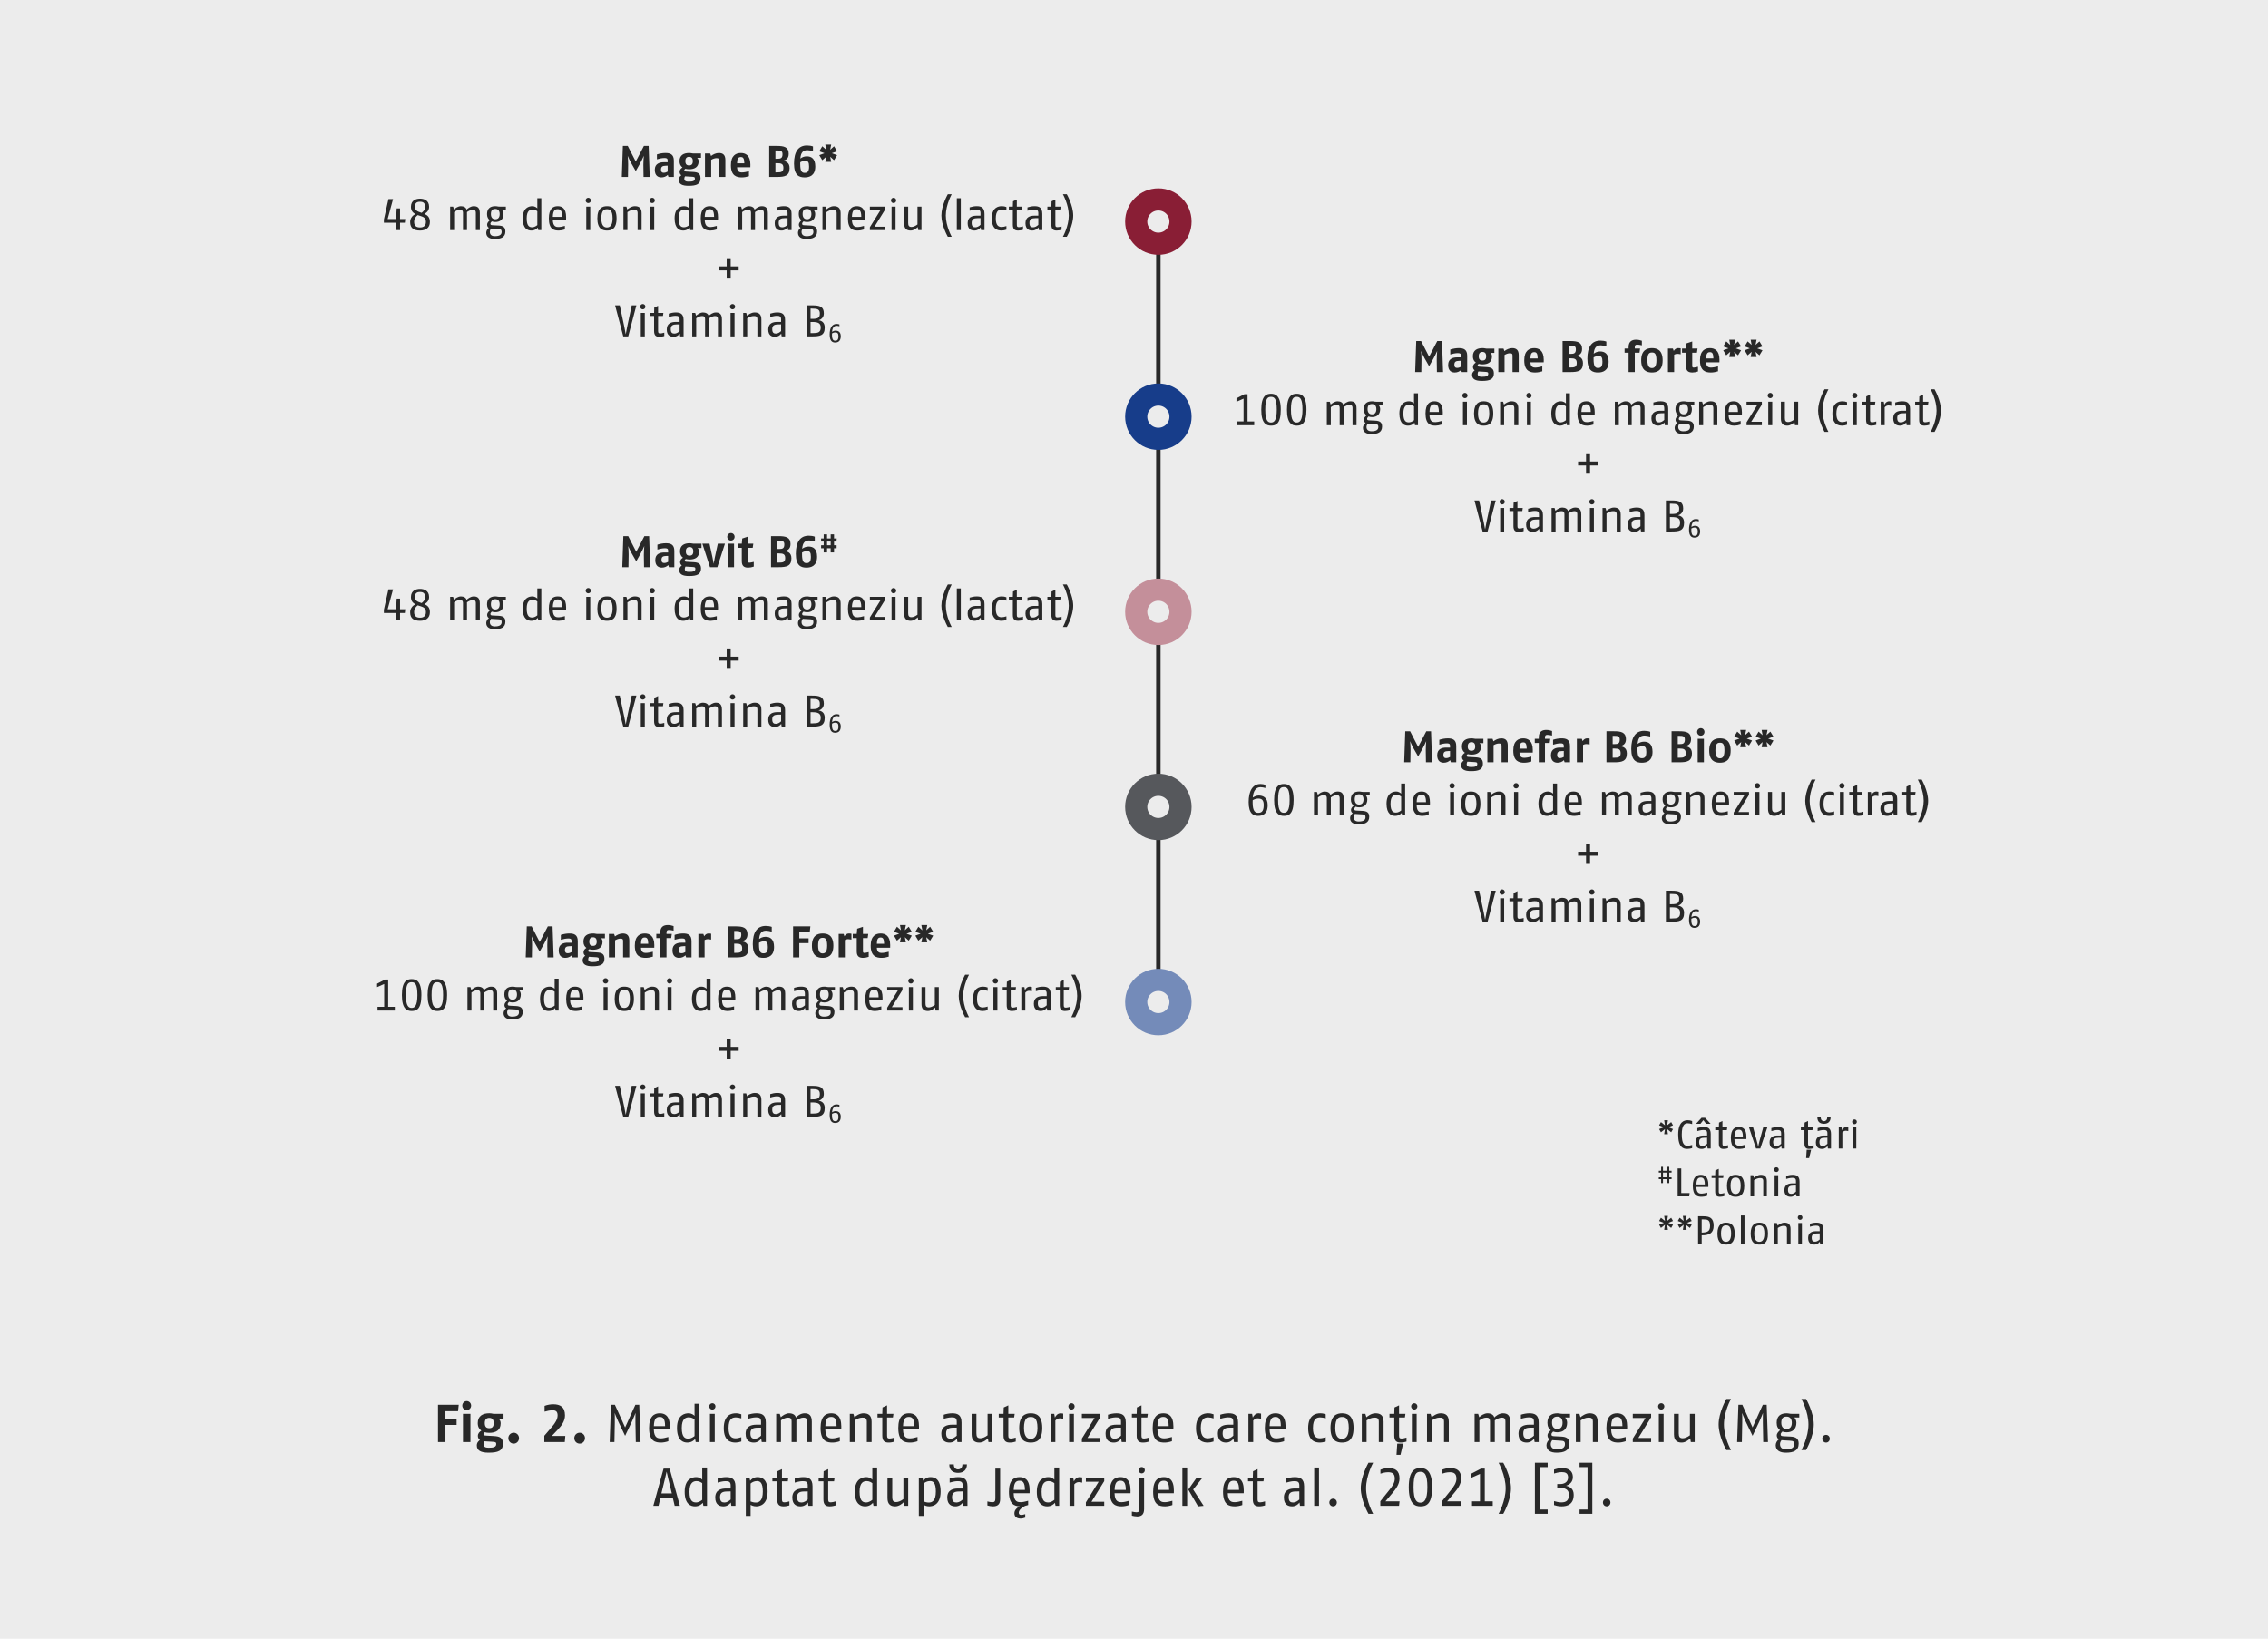 <?xml version="1.0" encoding="UTF-8"?>
<svg id="a" data-name="Ebene 1" xmlns="http://www.w3.org/2000/svg" width="1024" height="740" xmlns:xlink="http://www.w3.org/1999/xlink" viewBox="0 0 1024 740">
  <defs>
    <style>
      .c, .d, .e, .f, .g, .h, .i {
        fill: none;
      }

      .j {
        fill: #ececec;
      }

      .k {
        fill: #282828;
      }

      .d {
        stroke: #282828;
        stroke-width: 2px;
      }

      .e {
        stroke: #c48f9a;
      }

      .e, .f, .g, .h, .i {
        stroke-width: 10px;
      }

      .f {
        stroke: #56585c;
      }

      .g {
        stroke: #891e35;
      }

      .h {
        stroke: #748bb9;
      }

      .i {
        stroke: #173d8a;
      }

      .l {
        clip-path: url(#b);
      }
    </style>
    <clipPath id="b">
      <rect class="c" width="1024" height="740"/>
    </clipPath>
  </defs>
  <rect class="j" width="1024" height="740"/>
  <path class="k" d="m206.808,637.279h-5.689v3.6h5.04v2.592h-5.04v7.729h-3.36v-16.802h9.361l-.312,2.88Zm3.911-.48c-1.128,0-1.992-.936-1.992-2.04s.864-2.04,1.992-2.04,1.992.936,1.992,2.04-.864,2.04-1.992,2.04Zm-1.68,14.401v-12.721h3.36v12.721h-3.36Zm16.201-10.369c.528.432.816,1.08.816,1.92,0,3.216-2.28,4.296-5.16,4.296-.768,0-1.512-.12-2.04-.264-.336.216-.576.528-.576.84,0,.552.432.624,1.152.672l3.696.216c2.352.144,3.96.672,3.96,3.408,0,3.24-2.256,4.08-6.481,4.08-3.408,0-5.329-.912-5.329-3.288,0-1.392,1.056-2.184,1.416-2.424-.552-.384-.936-.984-.936-1.848,0-1.176.768-1.872,1.56-2.376-.96-.696-1.608-1.776-1.608-3.408,0-3.288,2.328-4.416,5.184-4.416,1.176,0,1.488.24,2.088.24h4.368v2.352h-2.112Zm-3.312,10.225l-3.24-.192c-.216.384-.384.768-.384,1.272,0,1.176.768,1.632,2.304,1.632,2.328,0,3.432-.36,3.432-1.656,0-.912-.408-.96-2.112-1.056Zm-1.032-10.753c-1.296,0-2.016.744-2.016,2.328,0,1.68.696,2.328,2.016,2.328s2.016-.648,2.016-2.328c0-1.656-.768-2.328-2.016-2.328Zm11.04,11.617c-1.392,0-2.424-1.128-2.424-2.472s1.056-2.448,2.424-2.448c1.392,0,2.4,1.128,2.4,2.448s-1.008,2.472-2.4,2.472Zm23.064-.72h-9.241v-2.832l3.576-4.176c1.248-1.464,2.424-3.24,2.424-4.992,0-1.728-.744-2.328-2.352-2.328-.888,0-2.472.288-3.528.624v-2.616c1.176-.456,2.64-.72,3.912-.72,3.024,0,5.304,1.104,5.304,5.04,0,2.664-1.728,4.824-3.312,6.481l-2.616,2.76h6.072l-.24,2.76Zm6.719.72c-1.392,0-2.424-1.128-2.424-2.472s1.056-2.448,2.424-2.448c1.392,0,2.4,1.128,2.4,2.448s-1.008,2.472-2.4,2.472Z"/>
  <g>
    <path class="k" d="m287.064,651.2l-.169-8.785c-.048-2.208.048-4.296.048-4.344-.048.144-.816,2.136-1.632,3.864l-3.072,6.456-3.096-6.456c-.84-1.752-1.536-3.624-1.608-3.841.024.504.096,2.064.048,4.32l-.168,8.785h-2.136l.576-16.802h1.776l4.608,10.201,4.632-10.201h1.752l.576,16.802h-2.136Z"/>
    <path class="k" d="m295.199,645.512c.096,4.032,1.992,4.032,3.264,4.032.816,0,2.04-.264,3.288-.624v1.92c-1.152.385-2.328.601-3.288.601-2.496,0-5.4-.504-5.4-6.601,0-5.353,2.376-6.601,4.8-6.601,2.16,0,4.561.912,4.561,6,0,.385,0,.816-.024,1.272h-7.201Zm2.664-5.641c-1.56,0-2.544.769-2.64,4.152h5.064c0-3.601-1.128-4.152-2.424-4.152Z"/>
    <path class="k" d="m314.111,651.2l-.264-1.368c-.432.528-1.584,1.608-3.504,1.608-1.824,0-4.68-.84-4.68-6.601,0-5.881,3.552-6.601,5.161-6.601,1.584,0,2.472.864,2.76,1.176v-5.496h2.16v17.281h-1.632Zm-.528-10.225c-.336-.265-1.296-.936-2.521-.936-1.464,0-3.24.601-3.24,4.801,0,4.464,1.656,4.824,3.001,4.824,1.248,0,2.352-.84,2.76-1.176v-7.513Z"/>
    <path class="k" d="m321.623,636.559c-.792,0-1.417-.647-1.417-1.44s.624-1.44,1.417-1.44c.792,0,1.416.648,1.416,1.44s-.624,1.44-1.416,1.44Zm-1.08,14.642v-12.721h2.16v12.721h-2.16Z"/>
    <path class="k" d="m334.702,650.96c-.912.312-1.776.48-2.568.48-2.016,0-5.353-.528-5.353-6.528,0-6.049,3.576-6.673,5.473-6.673.936,0,1.632.168,2.448.456v1.848c-.744-.264-1.632-.456-2.376-.456-1.56,0-3.384.385-3.384,4.825,0,4.056,1.704,4.608,3.192,4.608.696,0,1.704-.217,2.568-.505v1.944Z"/>
    <path class="k" d="m343.918,651.2l-.24-1.488c-.576.816-1.728,1.728-3.312,1.728-1.56,0-3.72-.553-3.72-3.984,0-3.481,2.712-4.08,4.873-4.08h2.088v-1.393c0-1.752-.936-1.92-2.4-1.92-1.152,0-3.001.504-3.481.647v-1.824c1.104-.359,2.496-.647,3.816-.647,2.304,0,4.225.624,4.225,4.128v8.833h-1.849Zm-.312-6.505l-1.56.024c-1.968.023-3.24.456-3.24,2.544,0,2.137.96,2.425,2.04,2.425.96,0,1.992-.601,2.76-1.345v-3.648Z"/>
    <path class="k" d="m364.367,651.2v-9.265c0-1.536-.72-1.752-1.68-1.752-.984,0-2.28.647-3.12,1.248v9.769h-2.16v-9.265c0-1.536-.72-1.752-1.68-1.752-1.128,0-2.352.647-3.12,1.248v9.769h-2.16v-12.721h1.608l.48,1.536c.744-.721,2.232-1.776,3.745-1.776,1.488,0,2.808.647,3.048,1.895.624-.624,2.16-1.895,3.913-1.895,2.016,0,3.288.864,3.288,3.792v9.169h-2.16Z"/>
    <path class="k" d="m372.622,645.512c.096,4.032,1.992,4.032,3.264,4.032.816,0,2.04-.264,3.288-.624v1.92c-1.152.385-2.328.601-3.288.601-2.496,0-5.4-.504-5.4-6.601,0-5.353,2.376-6.601,4.8-6.601,2.16,0,4.561.912,4.561,6,0,.385,0,.816-.024,1.272h-7.201Zm2.664-5.641c-1.56,0-2.544.769-2.64,4.152h5.064c0-3.601-1.128-4.152-2.424-4.152Z"/>
    <path class="k" d="m391.366,651.2v-9.265c0-1.704-1.08-1.752-2.041-1.752-1.08,0-2.328.479-3.48,1.272v9.745h-2.16v-12.721h1.608l.48,1.56c.6-.552,2.256-1.8,4.104-1.8,2.112,0,3.648.864,3.648,3.792v9.169h-2.16Z"/>
    <path class="k" d="m403.87,651.008c-.672.217-1.656.433-2.64.433-1.824,0-2.88-.696-2.88-3.192v-8.113h-2.16v-1.655h2.16l.096-2.881,2.064-.96v3.841h2.88l-.24,1.655h-2.64v8.185c0,1.128.384,1.296,1.2,1.296.552,0,1.344-.192,2.16-.433v1.824Z"/>
    <path class="k" d="m407.709,645.512c.096,4.032,1.992,4.032,3.264,4.032.816,0,2.04-.264,3.289-.624v1.92c-1.152.385-2.329.601-3.289.601-2.496,0-5.4-.504-5.4-6.601,0-5.353,2.376-6.601,4.8-6.601,2.16,0,4.561.912,4.561,6,0,.385,0,.816-.024,1.272h-7.201Zm2.664-5.641c-1.56,0-2.544.769-2.64,4.152h5.064c0-3.601-1.128-4.152-2.424-4.152Z"/>
    <path class="k" d="m432.285,651.2l-.24-1.488c-.576.816-1.728,1.728-3.312,1.728-1.56,0-3.72-.553-3.72-3.984,0-3.481,2.712-4.08,4.873-4.08h2.088v-1.393c0-1.752-.936-1.92-2.4-1.92-1.152,0-3.001.504-3.481.647v-1.824c1.104-.359,2.496-.647,3.816-.647,2.304,0,4.225.624,4.225,4.128v8.833h-1.849Zm-.312-6.505l-1.56.024c-1.968.023-3.24.456-3.24,2.544,0,2.137.96,2.425,2.04,2.425.96,0,1.992-.601,2.76-1.345v-3.648Z"/>
    <path class="k" d="m446.301,651.2l-.264-1.656c-.744.769-2.208,1.897-3.864,1.897-2.041,0-3.481-.912-3.481-3.721v-9.24h2.16v8.761c0,1.512.36,2.256,1.8,2.256.936,0,2.136-.504,3.24-1.344v-9.673h2.16v12.721h-1.752Z"/>
    <path class="k" d="m458.613,651.008c-.672.217-1.656.433-2.64.433-1.824,0-2.88-.696-2.88-3.192v-8.113h-2.16v-1.655h2.16l.096-2.881,2.064-.96v3.841h2.88l-.24,1.655h-2.64v8.185c0,1.128.384,1.296,1.2,1.296.552,0,1.344-.192,2.16-.433v1.824Z"/>
    <path class="k" d="m465.38,651.44c-2.28,0-5.208-.769-5.208-6.601,0-5.713,2.953-6.601,5.208-6.601s5.208.744,5.208,6.601c0,5.929-2.928,6.601-5.208,6.601Zm0-11.545c-1.32,0-3.048.336-3.048,4.944,0,4.584,1.968,4.92,3.048,4.92s3.048-.408,3.048-4.92c0-4.681-1.728-4.944-3.048-4.944Z"/>
    <path class="k" d="m480.044,640.735c-.48-.144-1.008-.24-1.56-.24-.84,0-1.536.48-1.992,1.008v9.697h-2.16v-12.721h1.656l.312,1.68c.432-.935,1.272-1.92,2.688-1.92.288,0,.72.072,1.056.144v2.353Z"/>
    <path class="k" d="m483.788,636.559c-.792,0-1.417-.647-1.417-1.44s.624-1.44,1.417-1.44c.792,0,1.416.648,1.416,1.44s-.624,1.44-1.416,1.44Zm-1.08,14.642v-12.721h2.16v12.721h-2.16Z"/>
    <path class="k" d="m488.467,651.2v-1.56l5.76-9.312h-5.76v-1.848h8.281v1.56l-5.761,9.312h5.761v1.849h-8.281Z"/>
    <path class="k" d="m506.443,651.2l-.24-1.488c-.576.816-1.728,1.728-3.312,1.728-1.56,0-3.72-.553-3.72-3.984,0-3.481,2.712-4.08,4.873-4.08h2.088v-1.393c0-1.752-.936-1.92-2.4-1.92-1.152,0-3.001.504-3.481.647v-1.824c1.104-.359,2.496-.647,3.816-.647,2.304,0,4.225.624,4.225,4.128v8.833h-1.849Zm-.312-6.505l-1.56.024c-1.968.023-3.24.456-3.24,2.544,0,2.137.96,2.425,2.04,2.425.96,0,1.992-.601,2.76-1.345v-3.648Z"/>
    <path class="k" d="m518.731,651.008c-.673.217-1.656.433-2.641.433-1.824,0-2.88-.696-2.88-3.192v-8.113h-2.161v-1.655h2.161l.096-2.881,2.064-.96v3.841h2.88l-.24,1.655h-2.64v8.185c0,1.128.384,1.296,1.2,1.296.552,0,1.344-.192,2.16-.433v1.824Z"/>
    <path class="k" d="m522.57,645.512c.096,4.032,1.992,4.032,3.265,4.032.815,0,2.04-.264,3.288-.624v1.92c-1.152.385-2.328.601-3.288.601-2.497,0-5.401-.504-5.401-6.601,0-5.353,2.377-6.601,4.801-6.601,2.16,0,4.561.912,4.561,6,0,.385,0,.816-.024,1.272h-7.2Zm2.664-5.641c-1.56,0-2.544.769-2.641,4.152h5.064c0-3.601-1.128-4.152-2.424-4.152Z"/>
    <path class="k" d="m547.915,650.96c-.912.312-1.776.48-2.568.48-2.016,0-5.353-.528-5.353-6.528,0-6.049,3.577-6.673,5.473-6.673.936,0,1.633.168,2.448.456v1.848c-.744-.264-1.632-.456-2.376-.456-1.56,0-3.385.385-3.385,4.825,0,4.056,1.705,4.608,3.192,4.608.696,0,1.704-.217,2.568-.505v1.944Z"/>
    <path class="k" d="m557.131,651.2l-.24-1.488c-.576.816-1.728,1.728-3.312,1.728-1.56,0-3.72-.553-3.72-3.984,0-3.481,2.712-4.08,4.872-4.08h2.088v-1.393c0-1.752-.935-1.92-2.4-1.92-1.151,0-3,.504-3.479.647v-1.824c1.103-.359,2.496-.647,3.816-.647,2.304,0,4.224.624,4.224,4.128v8.833h-1.848Zm-.312-6.505l-1.56.024c-1.969.023-3.24.456-3.24,2.544,0,2.137.96,2.425,2.04,2.425.96,0,1.992-.601,2.76-1.345v-3.648Z"/>
    <path class="k" d="m569.37,640.735c-.479-.144-1.008-.24-1.56-.24-.84,0-1.536.48-1.992,1.008v9.697h-2.16v-12.721h1.656l.311,1.68c.433-.935,1.272-1.92,2.688-1.92.288,0,.72.072,1.056.144v2.353Z"/>
    <path class="k" d="m573.21,645.512c.096,4.032,1.992,4.032,3.265,4.032.815,0,2.04-.264,3.288-.624v1.92c-1.152.385-2.328.601-3.288.601-2.497,0-5.401-.504-5.401-6.601,0-5.353,2.377-6.601,4.801-6.601,2.16,0,4.561.912,4.561,6,0,.385,0,.816-.024,1.272h-7.2Zm2.664-5.641c-1.56,0-2.544.769-2.64,4.152h5.064c0-3.601-1.128-4.152-2.424-4.152Z"/>
    <path class="k" d="m598.554,650.96c-.912.312-1.776.48-2.568.48-2.016,0-5.353-.528-5.353-6.528,0-6.049,3.577-6.673,5.473-6.673.936,0,1.633.168,2.448.456v1.848c-.744-.264-1.632-.456-2.376-.456-1.56,0-3.385.385-3.385,4.825,0,4.056,1.705,4.608,3.192,4.608.696,0,1.704-.217,2.568-.505v1.944Z"/>
    <path class="k" d="m605.921,651.44c-2.28,0-5.208-.769-5.208-6.601,0-5.713,2.952-6.601,5.208-6.601s5.209.744,5.209,6.601c0,5.929-2.929,6.601-5.209,6.601Zm0-11.545c-1.32,0-3.048.336-3.048,4.944,0,4.584,1.968,4.92,3.048,4.92s3.049-.408,3.049-4.92c0-4.681-1.728-4.944-3.049-4.944Z"/>
    <path class="k" d="m622.529,651.2v-9.265c0-1.704-1.08-1.752-2.04-1.752-1.08,0-2.328.479-3.481,1.272v9.745h-2.16v-12.721h1.608l.479,1.56c.601-.552,2.256-1.8,4.104-1.8,2.112,0,3.648.864,3.648,3.792v9.169h-2.16Z"/>
    <path class="k" d="m635.033,651.008c-.673.217-1.656.433-2.641.433-1.824,0-2.88-.696-2.88-3.192v-8.113h-2.16v-1.655h2.16l.096-2.881,2.064-.96v3.841h2.88l-.24,1.655h-2.64v8.185c0,1.128.384,1.296,1.2,1.296.552,0,1.344-.192,2.16-.433v1.824Zm-4.513,5.953l.336-5.041h2.664l-1.2,5.041h-1.8Z"/>
    <path class="k" d="m638.537,636.559c-.792,0-1.416-.647-1.416-1.44s.624-1.44,1.416-1.44,1.416.648,1.416,1.44-.624,1.44-1.416,1.44Zm-1.08,14.642v-12.721h2.16v12.721h-2.16Z"/>
    <path class="k" d="m651.977,651.2v-9.265c0-1.704-1.08-1.752-2.04-1.752-1.08,0-2.328.479-3.481,1.272v9.745h-2.16v-12.721h1.608l.479,1.56c.601-.552,2.256-1.8,4.104-1.8,2.112,0,3.648.864,3.648,3.792v9.169h-2.16Z"/>
    <path class="k" d="m679.697,651.2v-9.265c0-1.536-.72-1.752-1.68-1.752-.984,0-2.28.647-3.121,1.248v9.769h-2.16v-9.265c0-1.536-.72-1.752-1.68-1.752-1.128,0-2.353.647-3.12,1.248v9.769h-2.16v-12.721h1.608l.479,1.536c.744-.721,2.232-1.776,3.744-1.776,1.488,0,2.809.647,3.049,1.895.624-.624,2.16-1.895,3.912-1.895,2.017,0,3.288.864,3.288,3.792v9.169h-2.16Z"/>
    <path class="k" d="m692.872,651.2l-.24-1.488c-.576.816-1.728,1.728-3.312,1.728-1.56,0-3.72-.553-3.72-3.984,0-3.481,2.712-4.08,4.872-4.08h2.088v-1.393c0-1.752-.935-1.92-2.4-1.92-1.151,0-3,.504-3.479.647v-1.824c1.103-.359,2.496-.647,3.816-.647,2.304,0,4.224.624,4.224,4.128v8.833h-1.848Zm-.312-6.505l-1.56.024c-1.969.023-3.24.456-3.24,2.544,0,2.137.96,2.425,2.04,2.425.96,0,1.992-.601,2.76-1.345v-3.648Z"/>
    <path class="k" d="m706.648,640.111c.527.696.912,1.368.912,2.4,0,2.832-1.728,4.296-4.44,4.296-.696,0-1.32-.12-1.897-.336-.456.48-.744.84-.744,1.225,0,.72.312.84,1.44.888l2.952.144c2.4.12,3.72.841,3.72,3.192,0,3.144-2.352,4.081-5.76,4.081-2.713,0-4.608-1.009-4.608-3.385,0-.984.624-2.088,1.44-2.64-.695-.408-.96-1.032-.96-1.776,0-.936.769-1.704,1.465-2.328-.912-.721-1.513-1.681-1.513-3.36,0-2.977,1.752-4.272,4.465-4.272.96,0,1.319.24,2.328.24h3.408v1.632h-2.208Zm-2.017,10.489l-3.265-.192c-.191,0-.384-.024-.552-.048-.36.527-.647,1.056-.647,1.776,0,1.367.792,2.352,2.664,2.352,2.76,0,3.744-.864,3.744-2.376,0-1.2-.528-1.44-1.944-1.512Zm-1.512-10.873c-1.728,0-2.377.935-2.377,2.784,0,1.68.792,2.808,2.377,2.808,1.656,0,2.376-1.128,2.376-2.808,0-1.704-.792-2.784-2.376-2.784Z"/>
    <path class="k" d="m719.177,651.2v-9.265c0-1.704-1.08-1.752-2.04-1.752-1.08,0-2.328.479-3.481,1.272v9.745h-2.16v-12.721h1.608l.479,1.56c.601-.552,2.256-1.8,4.104-1.8,2.112,0,3.648.864,3.648,3.792v9.169h-2.16Z"/>
    <path class="k" d="m727.432,645.512c.096,4.032,1.992,4.032,3.265,4.032.815,0,2.04-.264,3.288-.624v1.92c-1.152.385-2.328.601-3.288.601-2.497,0-5.401-.504-5.401-6.601,0-5.353,2.377-6.601,4.801-6.601,2.16,0,4.561.912,4.561,6,0,.385,0,.816-.024,1.272h-7.2Zm2.664-5.641c-1.56,0-2.544.769-2.641,4.152h5.064c0-3.601-1.128-4.152-2.424-4.152Z"/>
    <path class="k" d="m737.199,651.2v-1.56l5.761-9.312h-5.761v-1.848h8.28v1.56l-5.76,9.312h5.76v1.849h-8.28Z"/>
    <path class="k" d="m750.039,636.559c-.792,0-1.416-.647-1.416-1.44s.624-1.44,1.416-1.44,1.416.648,1.416,1.44-.624,1.44-1.416,1.44Zm-1.08,14.642v-12.721h2.16v12.721h-2.16Z"/>
    <path class="k" d="m763.407,651.2l-.264-1.656c-.744.769-2.208,1.897-3.864,1.897-2.04,0-3.481-.912-3.481-3.721v-9.24h2.16v8.761c0,1.512.36,2.256,1.8,2.256.936,0,2.137-.504,3.24-1.344v-9.673h2.16v12.721h-1.752Z"/>
    <path class="k" d="m779.439,654.801s-3.481-6.049-3.481-11.521,3.481-11.521,3.481-11.521h2.111s-3.191,5.664-3.191,11.521,3.191,11.521,3.191,11.521h-2.111Z"/>
    <path class="k" d="m796.096,651.2l-.168-8.785c-.048-2.208.048-4.296.048-4.344-.048.144-.816,2.136-1.632,3.864l-3.072,6.456-3.097-6.456c-.84-1.752-1.536-3.624-1.608-3.841.024.504.097,2.064.048,4.32l-.168,8.785h-2.136l.576-16.802h1.776l4.608,10.201,4.632-10.201h1.752l.576,16.802h-2.136Z"/>
    <path class="k" d="m810.159,640.111c.527.696.912,1.368.912,2.4,0,2.832-1.728,4.296-4.44,4.296-.696,0-1.32-.12-1.897-.336-.456.48-.744.84-.744,1.225,0,.72.312.84,1.44.888l2.952.144c2.4.12,3.72.841,3.72,3.192,0,3.144-2.352,4.081-5.76,4.081-2.713,0-4.608-1.009-4.608-3.385,0-.984.624-2.088,1.44-2.64-.695-.408-.96-1.032-.96-1.776,0-.936.769-1.704,1.465-2.328-.912-.721-1.513-1.681-1.513-3.36,0-2.977,1.752-4.272,4.465-4.272.96,0,1.319.24,2.328.24h3.408v1.632h-2.208Zm-2.017,10.489l-3.265-.192c-.191,0-.384-.024-.552-.048-.36.527-.647,1.056-.647,1.776,0,1.367.792,2.352,2.664,2.352,2.76,0,3.744-.864,3.744-2.376,0-1.2-.528-1.44-1.944-1.512Zm-1.512-10.873c-1.728,0-2.377.935-2.377,2.784,0,1.68.792,2.808,2.377,2.808,1.656,0,2.376-1.128,2.376-2.808,0-1.704-.792-2.784-2.376-2.784Z"/>
    <path class="k" d="m815.438,654.801h-2.111s3.191-5.665,3.191-11.521-3.191-11.521-3.191-11.521h2.111s3.481,6.048,3.481,11.521-3.481,11.521-3.481,11.521Z"/>
    <path class="k" d="m824.462,651.44c-.96,0-1.704-.792-1.704-1.752,0-.961.744-1.728,1.704-1.728s1.68.768,1.68,1.728c0,.96-.72,1.752-1.68,1.752Z"/>
  </g>
  <path class="k" d="m304.62,680l-.888-3.744h-5.52l-.888,3.744h-2.352l4.632-16.802h2.736l4.632,16.802h-2.352Zm-2.784-11.713c-.384-1.632-.672-2.832-.864-3.72-.192.888-.456,2.088-.864,3.72l-1.488,6.096h4.704l-1.488-6.096Zm15.744,11.713l-.264-1.368c-.432.528-1.584,1.608-3.504,1.608-1.824,0-4.68-.84-4.68-6.601,0-5.88,3.552-6.601,5.16-6.601,1.584,0,2.472.864,2.76,1.176v-5.497h2.16v17.282h-1.632Zm-.528-10.225c-.336-.264-1.296-.936-2.52-.936-1.464,0-3.24.6-3.24,4.8,0,4.464,1.656,4.824,3,4.824,1.248,0,2.352-.84,2.76-1.176v-7.513Zm13.152,10.225l-.24-1.488c-.576.816-1.728,1.728-3.312,1.728-1.56,0-3.72-.552-3.72-3.984,0-3.48,2.712-4.08,4.872-4.08h2.088v-1.392c0-1.752-.936-1.92-2.4-1.92-1.152,0-3.0.504-3.48.648v-1.824c1.104-.36,2.496-.648,3.816-.648,2.304,0,4.224.624,4.224,4.128v8.833h-1.848Zm-.312-6.505l-1.56.024c-1.968.024-3.24.456-3.24,2.544,0,2.136.96,2.424,2.04,2.424.96,0,1.992-.6,2.76-1.344v-3.648Zm11.52,6.745c-1.176,0-2.136-.456-2.52-.696v5.016h-2.16v-17.282h1.656l.312,1.392c.648-.792,1.632-1.632,3.312-1.632,1.8,0,4.56.72,4.56,6.529,0,6.12-3.744,6.673-5.16,6.673Zm.36-11.425c-1.32,0-2.4.672-2.88,1.128v8.089c.696.24,1.368.48,2.352.48,1.464,0,3.168-.744,3.168-4.944,0-4.032-1.224-4.752-2.64-4.752Zm14.64,10.993c-.672.216-1.656.432-2.64.432-1.824,0-2.88-.696-2.88-3.192v-8.113h-2.16v-1.656h2.16l.096-2.88,2.064-.96v3.84h2.88l-.24,1.656h-2.64v8.185c0,1.128.384,1.296,1.2,1.296.552,0,1.344-.192,2.16-.432v1.824Zm8.592.192l-.24-1.488c-.576.816-1.728,1.728-3.312,1.728-1.56,0-3.72-.552-3.72-3.984,0-3.48,2.712-4.08,4.872-4.08h2.088v-1.392c0-1.752-.936-1.92-2.4-1.92-1.152,0-3.0.504-3.48.648v-1.824c1.104-.36,2.496-.648,3.816-.648,2.304,0,4.224.624,4.224,4.128v8.833h-1.848Zm-.312-6.505l-1.56.024c-1.968.024-3.24.456-3.24,2.544,0,2.136.96,2.424,2.04,2.424.96,0,1.992-.6,2.76-1.344v-3.648Zm12.6,6.312c-.672.216-1.656.432-2.64.432-1.824,0-2.88-.696-2.88-3.192v-8.113h-2.16v-1.656h2.16l.096-2.88,2.064-.96v3.84h2.88l-.24,1.656h-2.64v8.185c0,1.128.384,1.296,1.2,1.296.552,0,1.344-.192,2.16-.432v1.824Zm17.088.192l-.264-1.368c-.432.528-1.584,1.608-3.504,1.608-1.824,0-4.68-.84-4.68-6.601,0-5.88,3.552-6.601,5.16-6.601,1.584,0,2.472.864,2.76,1.176v-5.497h2.16v17.282h-1.632Zm-.528-10.225c-.336-.264-1.296-.936-2.52-.936-1.464,0-3.24.6-3.24,4.8,0,4.464,1.656,4.824,3,4.824,1.248,0,2.352-.84,2.76-1.176v-7.513Zm14.448,10.225l-.264-1.656c-.744.768-2.208,1.896-3.864,1.896-2.04,0-3.48-.912-3.48-3.72v-9.241h2.16v8.761c0,1.512.36,2.256,1.8,2.256.936,0,2.136-.504,3.24-1.344v-9.673h2.16v12.721h-1.752Zm11.232.24c-1.176,0-2.136-.456-2.52-.696v5.016h-2.16v-17.282h1.656l.312,1.392c.648-.792,1.632-1.632,3.312-1.632,1.8,0,4.56.72,4.56,6.529,0,6.12-3.744,6.673-5.16,6.673Zm.36-11.425c-1.32,0-2.4.672-2.88,1.128v8.089c.696.24,1.368.48,2.352.48,1.464,0,3.168-.744,3.168-4.944,0-4.032-1.224-4.752-2.64-4.752Zm15.07,11.185l-.24-1.488c-.576.816-1.728,1.728-3.312,1.728-1.56,0-3.72-.552-3.72-3.984,0-3.48,2.712-4.08,4.872-4.08h2.088v-1.392c0-1.752-.936-1.92-2.4-1.92-1.152,0-3.0.504-3.48.648v-1.824c1.104-.36,2.496-.648,3.816-.648,2.304,0,4.224.624,4.224,4.128v8.833h-1.848Zm-2.376-14.881c-2.16,0-3.984-.984-3.984-3.84h2.04c0,1.68.984,2.28,1.944,2.28.816,0,1.944-.552,1.944-2.28h2.04c0,2.64-1.68,3.84-3.984,3.84Zm2.064,8.377l-1.56.024c-1.968.024-3.24.456-3.24,2.544,0,2.136.96,2.424,2.04,2.424.96,0,1.992-.6,2.76-1.344v-3.648Zm13.679,6.745c-.84,0-1.728-.192-2.52-.408v-1.824c.696.168,1.536.36,2.232.36,1.008,0,1.368-.432,1.368-1.752v-13.417h2.16v13.801c0,2.472-1.32,3.24-3.24,3.24Zm14.569,5.088c-.648.24-1.368.432-2.064.432-1.272,0-2.832-.504-2.832-2.4,0-1.608,1.344-2.616,2.376-3.144-2.352-.096-4.848-.912-4.848-6.577,0-5.353,2.376-6.601,4.8-6.601,2.16,0,4.56.912,4.56,6,0,.192,0,.408-.024,1.272h-7.201c.096,4.032,1.992,4.032,3.264,4.032.84,0,2.016-.264,3.288-.624v1.92c-.408.144-.888.288-1.368.384-.24.12-2.88,1.44-2.88,3.048,0,.744.36,1.032,1.128,1.032.408,0,1.008-.096,1.8-.336v1.56Zm-2.568-16.657c-1.56,0-2.544.768-2.64,4.152h5.064c0-3.6-1.128-4.152-2.424-4.152Zm16.248,11.329l-.264-1.368c-.432.528-1.584,1.608-3.504,1.608-1.824,0-4.68-.84-4.68-6.601,0-5.88,3.552-6.601,5.16-6.601,1.584,0,2.472.864,2.76,1.176v-5.497h2.16v17.282h-1.632Zm-.528-10.225c-.336-.264-1.296-.936-2.52-.936-1.464,0-3.24.6-3.24,4.8,0,4.464,1.656,4.824,3,4.824,1.248,0,2.352-.84,2.76-1.176v-7.513Zm12.552-.24c-.48-.144-1.008-.24-1.56-.24-.84,0-1.536.48-1.992,1.008v9.697h-2.16v-12.721h1.656l.312,1.68c.432-.936,1.272-1.92,2.688-1.92.288,0,.72.072,1.056.144v2.352Zm1.679,10.465v-1.56l5.761-9.313h-5.761v-1.848h8.281v1.56l-5.761,9.313h5.761v1.848h-8.281Zm12.936-5.689c.096,4.032,1.992,4.032,3.264,4.032.816,0,2.04-.264,3.288-.624v1.92c-1.152.384-2.328.6-3.288.6-2.496,0-5.401-.504-5.401-6.601,0-5.353,2.376-6.601,4.8-6.601,2.16,0,4.56.912,4.56,6,0,.384,0,.816-.024,1.272h-7.201Zm2.664-5.641c-1.56,0-2.544.768-2.64,4.152h5.064c0-3.6-1.128-4.152-2.424-4.152Zm7.511,16.129c-.816,0-1.8-.216-2.352-.36v-1.848c.816.168,1.632.312,2.088.312.912,0,1.272-.36,1.272-1.488v-14.137h2.16v14.185c0,2.592-1.344,3.336-3.168,3.336Zm2.088-19.442c-.792,0-1.416-.648-1.416-1.44s.624-1.44,1.416-1.44,1.416.648,1.416,1.44-.624,1.44-1.416,1.44Zm7.296,8.953c.096,4.032,1.992,4.032,3.264,4.032.816,0,2.04-.264,3.288-.624v1.92c-1.152.384-2.328.6-3.288.6-2.496,0-5.401-.504-5.401-6.601,0-5.353,2.376-6.601,4.8-6.601,2.16,0,4.56.912,4.56,6,0,.384,0,.816-.024,1.272h-7.201Zm2.664-5.641c-1.56,0-2.544.768-2.64,4.152h5.064c0-3.6-1.128-4.152-2.424-4.152Zm8.399,11.329v-17.282h2.16v17.282h-2.16Zm7.081.24l-4.416-7.561,3.792-5.401h2.664l-4.248,5.353,4.728,7.369-2.52.24Zm13.415-5.928c.096,4.032,1.992,4.032,3.264,4.032.816,0,2.04-.264,3.288-.624v1.92c-1.152.384-2.328.6-3.288.6-2.496,0-5.401-.504-5.401-6.601,0-5.353,2.376-6.601,4.8-6.601,2.16,0,4.56.912,4.56,6,0,.384,0,.816-.024,1.272h-7.201Zm2.664-5.641c-1.56,0-2.544.768-2.64,4.152h5.064c0-3.6-1.128-4.152-2.424-4.152Zm14.16,11.137c-.672.216-1.656.432-2.64.432-1.824,0-2.88-.696-2.88-3.192v-8.113h-2.16v-1.656h2.16l.096-2.88,2.064-.96v3.84h2.88l-.24,1.656h-2.64v8.185c0,1.128.384,1.296,1.2,1.296.552,0,1.344-.192,2.16-.432v1.824Zm15.792.192l-.24-1.488c-.576.816-1.728,1.728-3.312,1.728-1.56,0-3.72-.552-3.72-3.984,0-3.48,2.712-4.08,4.872-4.08h2.088v-1.392c0-1.752-.936-1.92-2.4-1.92-1.152,0-3.0.504-3.48.648v-1.824c1.104-.36,2.496-.648,3.816-.648,2.304,0,4.224.624,4.224,4.128v8.833h-1.848Zm-.312-6.505l-1.56.024c-1.968.024-3.24.456-3.24,2.544,0,2.136.96,2.424,2.04,2.424.96,0,1.992-.6,2.76-1.344v-3.648Zm6.719,6.505v-17.282h2.16v17.282h-2.16Zm8.544.24c-.96,0-1.704-.792-1.704-1.752s.744-1.728,1.704-1.728,1.68.768,1.68,1.728-.72,1.752-1.68,1.752Zm15.96,3.36s-3.48-6.048-3.48-11.521,3.48-11.521,3.48-11.521h2.112s-3.192,5.665-3.192,11.521,3.192,11.521,3.192,11.521h-2.112Zm13.801-3.6h-8.449v-2.064l4.128-5.16c1.08-1.344,2.4-3.072,2.4-5.016,0-2.376-1.2-2.928-3.024-2.928-1.368,0-2.568.36-3.456.648v-1.752c.768-.36,2.16-.768,3.6-.768,2.856,0,5.016.984,5.016,4.68,0,2.712-1.752,4.872-3.12,6.505l-3.216,3.816h6.361l-.24,2.04Zm9.672.24c-2.52,0-5.28-1.104-5.28-8.641,0-7.777,2.928-8.641,5.28-8.641,2.328,0,5.28.912,5.28,8.641,0,7.777-2.688,8.641-5.28,8.641Zm0-15.601c-1.8,0-3.12.792-3.12,6.961,0,6.24,1.632,6.961,3.12,6.961,1.536,0,3.12-.912,3.12-6.961,0-5.952-1.296-6.961-3.12-6.961Zm18.168,15.361h-8.449v-2.064l4.128-5.16c1.08-1.344,2.4-3.072,2.4-5.016,0-2.376-1.2-2.928-3.024-2.928-1.368,0-2.568.36-3.456.648v-1.752c.768-.36,2.16-.768,3.6-.768,2.856,0,5.016.984,5.016,4.68,0,2.712-1.752,4.872-3.12,6.505l-3.216,3.816h6.361l-.24,2.04Zm5.111,0v-2.04h3.6v-12.361l-3.84,1.704v-1.872l4.32-2.232h1.68v14.761h3.6v2.04h-9.361Zm14.112,3.6h-2.112s3.192-5.665,3.192-11.521-3.192-11.521-3.192-11.521h2.112s3.48,6.048,3.48,11.521-3.48,11.521-3.48,11.521Zm14.28,0v-23.042h5.761v1.944h-3.6v19.154h3.6v1.944h-5.761Zm12.072-3.36c-1.464,0-2.64-.336-3.432-.576v-1.8c.84.24,2.088.576,3.288.576,2.184,0,3.432-.816,3.432-3.48,0-2.544-2.16-3.048-3.816-3.048h-1.464v-1.752h1.488c1.344,0,3.408-.624,3.408-3,0-2.064-1.44-2.376-2.808-2.376-1.272,0-2.784.384-3.528.624v-1.752c.792-.288,2.16-.696,3.672-.696,1.944,0,4.824.624,4.824,4.104,0,2.184-1.488,3.384-3.072,3.864,1.824.456,3.456,1.392,3.456,4.104,0,4.32-2.904,5.208-5.449,5.208Zm8.088,3.36v-1.944h3.6v-19.154h-3.6v-1.944h5.761v23.042h-5.761Zm12.264-3.36c-.96,0-1.704-.792-1.704-1.752s.744-1.728,1.704-1.728,1.68.768,1.68,1.728-.72,1.752-1.68,1.752Z"/>
  <rect class="j" x="150" y="64" width="358" height="87.9"/>
  <path class="k" d="m290.563,79.9l-.08-5.321v-.26c0-1.04.08-2.821.2-3.961-.42,1-1.16,2.501-1.64,3.361l-2,3.541-2.02-3.541c-.52-.9-1.24-2.401-1.62-3.341.12.96.2,2.62.2,3.701v.5l-.08,5.321h-2.781l.48-14.003h2.2l3.621,7.061,3.681-7.061h2.14l.48,14.003h-2.781Zm11.239,0l-.3-.94c-.72.7-1.72,1.14-2.861,1.14-1.3,0-3.001-.54-3.001-3.421,0-2.901,2.381-3.401,3.961-3.401h1.84v-.76c0-1.04-.54-1.16-1.5-1.16-.98,0-2.361.28-3.341.6v-2.22c1.18-.38,2.521-.64,3.821-.64,2.08,0,3.821.52,3.821,3.441v7.362h-2.441Zm-.36-5.081l-.8.02c-1.58.04-2.2.42-2.2,1.78,0,1.1.5,1.4,1.22,1.4.7,0,1.24-.22,1.78-.52v-2.68Zm13.301-3.561c.44.36.68.9.68,1.6,0,2.68-1.9,3.581-4.301,3.581-.64,0-1.26-.1-1.7-.22-.28.18-.48.44-.48.7,0,.46.36.52.96.56l3.081.18c1.96.12,3.301.56,3.301,2.841,0,2.701-1.88,3.401-5.401,3.401-2.841,0-4.441-.76-4.441-2.741,0-1.16.88-1.82,1.18-2.02-.46-.32-.78-.82-.78-1.54,0-.98.64-1.56,1.3-1.98-.8-.58-1.34-1.48-1.34-2.841,0-2.741,1.94-3.681,4.321-3.681.98,0,1.24.2,1.74.2h3.641v1.96h-1.76Zm-2.761,8.522l-2.701-.16c-.18.32-.32.64-.32,1.06,0,.98.64,1.36,1.92,1.36,1.94,0,2.861-.3,2.861-1.38,0-.76-.34-.8-1.76-.88Zm-.86-8.962c-1.08,0-1.68.62-1.68,1.94,0,1.4.58,1.94,1.68,1.94s1.68-.54,1.68-1.94c0-1.38-.64-1.94-1.68-1.94Zm13.58,9.082v-7.482c0-.76-.3-1-1.2-1-.78,0-1.64.32-2.401.76v7.722h-2.801v-10.602h2.341l.4,1.14c.9-.72,2.22-1.34,3.521-1.34,1.76,0,2.941.78,2.941,3.161v7.642h-2.801Zm8.079-4.381c.06,2.08,1.24,2.361,2.12,2.361s2.22-.24,3.241-.54v2.22c-1.0.32-2.08.54-3.241.54-2.2,0-4.901-.58-4.901-5.501,0-4.461,2.361-5.501,4.501-5.501,1.96,0,4.301.92,4.301,5.221,0,.08,0,.18-.02,1.2h-6.001Zm1.72-4.601c-1.2,0-1.68.72-1.72,2.841h3.281c-.04-2.28-.54-2.841-1.56-2.841Zm16.24,8.982h-3.441v-14.003h3.441c3.221,0,5.361.5,5.361,3.581,0,2.26-1.4,2.861-2.601,3.141,1.28.26,3.001.7,3.001,3.281,0,3.561-2.22,4.001-5.761,4.001Zm.1-11.943h-.74v3.741h.84c1.52,0,2.361-.24,2.361-2.06,0-1.54-.9-1.68-2.461-1.68Zm.1,5.741h-.84v4.141h.78c1.7,0,2.821-.12,2.821-2.041,0-1.8-.96-2.1-2.761-2.1Zm12.36,6.401c-2.361,0-4.801-.78-4.801-6.201,0-5.401,1.98-8.202,5.861-8.202.98,0,1.94.16,2.701.44v2.14c-.84-.24-1.88-.44-2.541-.44-1.96,0-2.941,1.06-3.161,3.781.62-.54,1.7-1.02,2.901-1.02,2.04,0,3.841,1.02,3.841,4.561,0,4.241-2.761,4.941-4.801,4.941Zm.24-7.462c-.68,0-1.54.26-2.22.64,0,.14-.02.44-.02.82,0,3.401.82,3.961,2,3.961,1.06,0,2-.34,2-2.821,0-2.04-.5-2.6-1.76-2.6Zm13.04-.28l-1.76-1.58.46,2.321h-2.661l.44-2.341-1.8,1.6-1.36-2.28,2.361-.88-2.361-.86,1.36-2.28,1.8,1.6-.44-2.361h2.661l-.46,2.341,1.76-1.58,1.38,2.28-2.381.86,2.381.88-1.38,2.28Z"/>
  <path class="k" d="m182.784,100.579h-2.16v3.321h-1.8v-3.321h-5.501v-1.44l2.06-9.242h2.08l-2.441,9.002h3.801l.28-4.801h1.52v4.801h2.361l-.2,1.68Zm6.859,3.521c-2.661,0-4.461-.96-4.461-3.861,0-1.82,1.26-3.061,2.341-3.581-.9-.56-1.98-1.26-1.98-3.261,0-3.021,2.401-3.701,4.101-3.701,1.66,0,4.101.66,4.101,3.681,0,1.78-1.2,2.701-2.14,3.201,1.38.58,2.501,1.46,2.501,3.601,0,2.861-2.04,3.921-4.461,3.921Zm.34-6.541l-1.38-.44c-.76.66-1.62,1.36-1.62,3.061,0,1.841,1.04,2.521,2.661,2.521,1.64,0,2.661-.74,2.661-2.521s-1.18-2.26-2.321-2.62Zm-.34-6.461c-1.44,0-2.3.54-2.3,2.3,0,1.32.9,1.94,1.68,2.22l1.34.48c.76-.64,1.58-1.3,1.58-2.701,0-1.82-.94-2.3-2.3-2.3Zm25.202,12.803v-7.722c0-1.28-.6-1.46-1.4-1.46-.82,0-1.9.54-2.601,1.04v8.142h-1.8v-7.722c0-1.28-.6-1.46-1.4-1.46-.94,0-1.96.54-2.601,1.04v8.142h-1.8v-10.602h1.34l.4,1.28c.62-.6,1.86-1.48,3.121-1.48,1.24,0,2.341.54,2.541,1.58.52-.52,1.8-1.58,3.261-1.58,1.68,0,2.741.72,2.741,3.161v7.642h-1.8Zm11.719-9.242c.44.58.76,1.14.76,2,0,2.361-1.44,3.581-3.701,3.581-.58,0-1.1-.1-1.58-.28-.38.4-.62.7-.62,1.02,0,.6.26.7,1.2.74l2.461.12c2.0.1,3.101.7,3.101,2.66,0,2.621-1.96,3.401-4.801,3.401-2.26,0-3.841-.84-3.841-2.821,0-.82.52-1.74,1.2-2.2-.58-.34-.8-.86-.8-1.48,0-.78.64-1.42,1.22-1.94-.76-.6-1.26-1.4-1.26-2.801,0-2.481,1.46-3.561,3.721-3.561.8,0,1.1.2,1.94.2h2.841v1.36h-1.84Zm-1.68,8.742l-2.721-.16c-.16,0-.32-.02-.46-.04-.3.44-.54.88-.54,1.48,0,1.14.66,1.96,2.22,1.96,2.3,0,3.121-.72,3.121-1.98,0-1-.44-1.2-1.62-1.26Zm-1.26-9.062c-1.44,0-1.98.78-1.98,2.32,0,1.4.66,2.341,1.98,2.341,1.38,0,1.98-.94,1.98-2.341,0-1.42-.66-2.32-1.98-2.32Zm19.42,9.562l-.22-1.14c-.36.44-1.32,1.34-2.921,1.34-1.52,0-3.901-.7-3.901-5.501,0-4.901,2.961-5.501,4.301-5.501,1.32,0,2.06.72,2.3.98v-4.581h1.8v14.403h-1.36Zm-.44-8.522c-.28-.22-1.08-.78-2.1-.78-1.22,0-2.701.5-2.701,4.001,0,3.721,1.38,4.021,2.501,4.021,1.04,0,1.96-.7,2.3-.98v-6.261Zm6.979,3.781c.08,3.361,1.66,3.361,2.721,3.361.68,0,1.7-.22,2.741-.52v1.6c-.96.32-1.94.5-2.741.5-2.08,0-4.501-.42-4.501-5.501,0-4.461,1.98-5.501,4.001-5.501,1.8,0,3.801.76,3.801,5.001,0,.32,0,.68-.02,1.06h-6.001Zm2.22-4.701c-1.3,0-2.12.64-2.2,3.461h4.221c0-3.001-.94-3.461-2.02-3.461Zm13.799-2.761c-.66,0-1.18-.54-1.18-1.2s.52-1.2,1.18-1.2,1.18.54,1.18,1.2-.52,1.2-1.18,1.2Zm-.9,12.203v-10.602h1.8v10.602h-1.8Zm9.341.2c-1.9,0-4.341-.64-4.341-5.501,0-4.761,2.461-5.501,4.341-5.501s4.341.62,4.341,5.501c0,4.941-2.441,5.501-4.341,5.501Zm0-9.622c-1.1,0-2.541.28-2.541,4.121,0,3.821,1.64,4.101,2.541,4.101s2.541-.34,2.541-4.101c0-3.901-1.44-4.121-2.541-4.121Zm13.839,9.422v-7.722c0-1.42-.9-1.46-1.7-1.46-.9,0-1.94.4-2.901,1.06v8.122h-1.8v-10.602h1.34l.4,1.3c.5-.46,1.88-1.5,3.421-1.5,1.76,0,3.041.72,3.041,3.161v7.642h-1.8Zm6.599-12.203c-.66,0-1.18-.54-1.18-1.2s.52-1.2,1.18-1.2,1.18.54,1.18,1.2-.52,1.2-1.18,1.2Zm-.9,12.203v-10.602h1.8v10.602h-1.8Zm18.041,0l-.22-1.14c-.36.44-1.32,1.34-2.921,1.34-1.52,0-3.901-.7-3.901-5.501,0-4.901,2.961-5.501,4.301-5.501,1.32,0,2.06.72,2.3.98v-4.581h1.8v14.403h-1.36Zm-.44-8.522c-.28-.22-1.08-.78-2.1-.78-1.22,0-2.701.5-2.701,4.001,0,3.721,1.38,4.021,2.501,4.021,1.04,0,1.96-.7,2.3-.98v-6.261Zm6.979,3.781c.08,3.361,1.66,3.361,2.721,3.361.68,0,1.7-.22,2.741-.52v1.6c-.96.32-1.94.5-2.741.5-2.08,0-4.501-.42-4.501-5.501,0-4.461,1.98-5.501,4.001-5.501,1.8,0,3.801.76,3.801,5.001,0,.32,0,.68-.02,1.06h-6.001Zm2.22-4.701c-1.3,0-2.12.64-2.2,3.461h4.221c0-3.001-.94-3.461-2.02-3.461Zm24.502,9.442v-7.722c0-1.28-.6-1.46-1.4-1.46-.82,0-1.9.54-2.601,1.04v8.142h-1.8v-7.722c0-1.28-.6-1.46-1.4-1.46-.94,0-1.96.54-2.601,1.04v8.142h-1.8v-10.602h1.34l.4,1.28c.62-.6,1.86-1.48,3.121-1.48,1.24,0,2.341.54,2.541,1.58.52-.52,1.8-1.58,3.261-1.58,1.68,0,2.741.72,2.741,3.161v7.642h-1.8Zm10.959,0l-.2-1.24c-.48.68-1.44,1.44-2.761,1.44-1.3,0-3.101-.46-3.101-3.321,0-2.901,2.26-3.401,4.061-3.401h1.74v-1.16c0-1.46-.78-1.6-2-1.6-.96,0-2.501.42-2.901.54v-1.52c.92-.3,2.08-.54,3.181-.54,1.92,0,3.521.52,3.521,3.441v7.362h-1.54Zm-.26-5.421l-1.3.02c-1.64.02-2.701.38-2.701,2.12,0,1.78.8,2.02,1.7,2.02.8,0,1.66-.5,2.3-1.12v-3.041Zm11.72-3.821c.44.58.76,1.14.76,2,0,2.361-1.44,3.581-3.701,3.581-.58,0-1.1-.1-1.58-.28-.38.4-.62.7-.62,1.02,0,.6.26.7,1.2.74l2.461.12c2.0.1,3.101.7,3.101,2.66,0,2.621-1.96,3.401-4.801,3.401-2.26,0-3.841-.84-3.841-2.821,0-.82.52-1.74,1.2-2.2-.58-.34-.8-.86-.8-1.48,0-.78.64-1.42,1.22-1.94-.76-.6-1.26-1.4-1.26-2.801,0-2.481,1.46-3.561,3.721-3.561.8,0,1.1.2,1.94.2h2.841v1.36h-1.84Zm-1.68,8.742l-2.721-.16c-.16,0-.32-.02-.46-.04-.3.44-.54.88-.54,1.48,0,1.14.66,1.96,2.22,1.96,2.3,0,3.121-.72,3.121-1.98,0-1-.44-1.2-1.62-1.26Zm-1.26-9.062c-1.44,0-1.98.78-1.98,2.32,0,1.4.66,2.341,1.98,2.341,1.38,0,1.98-.94,1.98-2.341,0-1.42-.66-2.32-1.98-2.32Zm13.381,9.562v-7.722c0-1.42-.9-1.46-1.7-1.46-.9,0-1.94.4-2.901,1.06v8.122h-1.8v-10.602h1.34l.4,1.3c.5-.46,1.88-1.5,3.421-1.5,1.76,0,3.041.72,3.041,3.161v7.642h-1.8Zm6.879-4.741c.08,3.361,1.66,3.361,2.721,3.361.68,0,1.7-.22,2.741-.52v1.6c-.96.32-1.94.5-2.741.5-2.08,0-4.501-.42-4.501-5.501,0-4.461,1.98-5.501,4.001-5.501,1.8,0,3.801.76,3.801,5.001,0,.32,0,.68-.02,1.06h-6.001Zm2.22-4.701c-1.3,0-2.12.64-2.2,3.461h4.221c0-3.001-.94-3.461-2.02-3.461Zm5.899,9.442v-1.3l4.801-7.762h-4.801v-1.54h6.902v1.3l-4.801,7.762h4.801v1.54h-6.902Zm10.7-12.203c-.66,0-1.18-.54-1.18-1.2s.52-1.2,1.18-1.2,1.18.54,1.18,1.2-.52,1.2-1.18,1.2Zm-.9,12.203v-10.602h1.8v10.602h-1.8Zm12.041,0l-.22-1.38c-.62.64-1.84,1.58-3.221,1.58-1.7,0-2.901-.76-2.901-3.101v-7.702h1.8v7.302c0,1.26.3,1.88,1.5,1.88.78,0,1.78-.42,2.701-1.12v-8.062h1.8v10.602h-1.46Zm13.359,3.001s-2.901-5.041-2.901-9.602,2.901-9.602,2.901-9.602h1.76s-2.661,4.721-2.661,9.602,2.661,9.602,2.661,9.602h-1.76Zm4.06-3.001v-14.403h1.8v14.403h-1.8Zm10.959,0l-.2-1.24c-.48.68-1.44,1.44-2.761,1.44-1.3,0-3.101-.46-3.101-3.321,0-2.901,2.26-3.401,4.061-3.401h1.74v-1.16c0-1.46-.78-1.6-2-1.6-.96,0-2.501.42-2.901.54v-1.52c.92-.3,2.08-.54,3.181-.54,1.92,0,3.521.52,3.521,3.441v7.362h-1.54Zm-.26-5.421l-1.3.02c-1.64.02-2.701.38-2.701,2.12,0,1.78.8,2.02,1.7,2.02.8,0,1.66-.5,2.3-1.12v-3.041Zm11.7,5.221c-.76.26-1.48.4-2.14.4-1.68,0-4.461-.44-4.461-5.441,0-5.041,2.981-5.561,4.561-5.561.78,0,1.36.14,2.04.38v1.54c-.62-.22-1.36-.38-1.98-.38-1.3,0-2.821.32-2.821,4.021,0,3.381,1.42,3.841,2.661,3.841.58,0,1.42-.18,2.14-.42v1.62Zm7.5.04c-.56.18-1.38.36-2.2.36-1.52,0-2.401-.58-2.401-2.661v-6.761h-1.8v-1.38h1.8l.08-2.401,1.72-.8v3.201h2.401l-.2,1.38h-2.2v6.822c0,.94.32,1.08,1,1.08.46,0,1.12-.16,1.8-.36v1.52Zm7.16.16l-.2-1.24c-.48.68-1.44,1.44-2.761,1.44-1.3,0-3.101-.46-3.101-3.321,0-2.901,2.26-3.401,4.061-3.401h1.74v-1.16c0-1.46-.78-1.6-2-1.6-.96,0-2.501.42-2.901.54v-1.52c.92-.3,2.08-.54,3.181-.54,1.92,0,3.521.52,3.521,3.441v7.362h-1.54Zm-.26-5.421l-1.3.02c-1.64.02-2.701.38-2.701,2.12,0,1.78.8,2.02,1.7,2.02.8,0,1.66-.5,2.3-1.12v-3.041Zm10.5,5.261c-.56.18-1.38.36-2.2.36-1.52,0-2.401-.58-2.401-2.661v-6.761h-1.8v-1.38h1.8l.08-2.401,1.72-.8v3.201h2.401l-.2,1.38h-2.2v6.822c0,.94.32,1.08,1,1.08.46,0,1.12-.16,1.8-.36v1.52Zm2.359,3.161h-1.76s2.661-4.721,2.661-9.602-2.661-9.602-2.661-9.602h1.76s2.901,5.041,2.901,9.602-2.901,9.602-2.901,9.602Z"/>
  <path class="k" d="m329.902,122.099v3.701h-1.8v-3.701h-3.601v-1.8h3.601v-3.701h1.8v3.701h3.601v1.8h-3.601Z"/>
  <g>
    <path class="k" d="m283.64,151.9h-2.24l-3.681-14.003h2.1l2.001,9.402c.28,1.38.66,3.481.7,3.681.02-.1.4-2.28.7-3.681l2.001-9.402h2.101l-3.681,14.003Z"/>
    <path class="k" d="m290.219,139.697c-.66,0-1.18-.54-1.18-1.2s.52-1.2,1.18-1.2c.66,0,1.181.54,1.181,1.2s-.52,1.2-1.181,1.2Zm-.9,12.203v-10.602h1.8v10.602h-1.8Z"/>
    <path class="k" d="m299.92,151.74c-.56.18-1.38.36-2.2.36-1.52,0-2.4-.58-2.4-2.661v-6.762h-1.801v-1.38h1.801l.08-2.401,1.721-.8v3.201h2.4l-.2,1.38h-2.2v6.822c0,.94.32,1.08,1,1.08.46,0,1.12-.16,1.8-.36v1.52Z"/>
    <path class="k" d="m307.101,151.9l-.2-1.24c-.48.68-1.44,1.44-2.761,1.44-1.3,0-3.101-.46-3.101-3.321,0-2.901,2.26-3.401,4.061-3.401h1.74v-1.16c0-1.46-.78-1.6-2.001-1.6-.96,0-2.501.42-2.9.54v-1.52c.92-.3,2.08-.54,3.181-.54,1.92,0,3.521.52,3.521,3.44v7.362h-1.54Zm-.26-5.421l-1.3.02c-1.641.02-2.701.38-2.701,2.121,0,1.78.8,2.021,1.701,2.021.8,0,1.66-.5,2.3-1.12v-3.041Z"/>
    <path class="k" d="m324.142,151.9v-7.722c0-1.28-.6-1.46-1.4-1.46-.82,0-1.9.54-2.601,1.04v8.142h-1.8v-7.722c0-1.28-.6-1.46-1.4-1.46-.94,0-1.96.54-2.601,1.04v8.142h-1.8v-10.602h1.34l.4,1.28c.62-.601,1.86-1.48,3.121-1.48,1.24,0,2.341.54,2.541,1.58.52-.52,1.801-1.58,3.261-1.58,1.681,0,2.741.72,2.741,3.161v7.642h-1.8Z"/>
    <path class="k" d="m330.739,139.697c-.66,0-1.18-.54-1.18-1.2s.52-1.2,1.18-1.2c.66,0,1.181.54,1.181,1.2s-.52,1.2-1.181,1.2Zm-.9,12.203v-10.602h1.8v10.602h-1.8Z"/>
    <path class="k" d="m341.96,151.9v-7.722c0-1.42-.9-1.46-1.7-1.46-.9,0-1.94.4-2.901,1.06v8.122h-1.8v-10.602h1.34l.4,1.3c.5-.46,1.88-1.5,3.421-1.5,1.76,0,3.041.72,3.041,3.161v7.642h-1.8Z"/>
    <path class="k" d="m352.92,151.9l-.2-1.24c-.48.68-1.44,1.44-2.761,1.44-1.3,0-3.101-.46-3.101-3.321,0-2.901,2.26-3.401,4.061-3.401h1.74v-1.16c0-1.46-.78-1.6-2.001-1.6-.96,0-2.501.42-2.9.54v-1.52c.92-.3,2.08-.54,3.181-.54,1.92,0,3.521.52,3.521,3.44v7.362h-1.54Zm-.26-5.421l-1.3.02c-1.641.02-2.701.38-2.701,2.121,0,1.78.8,2.021,1.701,2.021.8,0,1.66-.5,2.3-1.12v-3.041Z"/>
    <path class="k" d="m366.498,151.9h-2.34v-14.003h2.541c3.421,0,5.261.54,5.261,3.641,0,1.78-1.2,2.801-2.401,3.081,1.5.22,2.801,1.04,2.801,3.281,0,3.701-2.181,4.001-5.861,4.001Zm.16-12.543h-.7v4.641h.74c2.46,0,3.46-.4,3.46-2.4,0-1.94-1.1-2.24-3.501-2.24Zm.04,6.041h-.74v5.041h.88c2.501,0,3.721-.32,3.721-2.541,0-2.12-1.46-2.501-3.861-2.501Z"/>
  </g>
  <path class="k" d="m377.099,154.677c-1.224,0-2.506-.548-2.506-3.614,0-2.821.968-4.78,3.124-4.78.501,0,.886.093,1.282.222v.839c-.396-.128-.874-.222-1.306-.222-1.166,0-1.9,1.003-2.017,2.728.245-.152.874-.536,1.539-.536,1.049,0,2.39.431,2.39,2.53,0,2.471-1.527,2.833-2.506,2.833Zm0-4.558c-.548,0-1.131.245-1.446.431,0,.152-.012.408-.012.629,0,2.332.711,2.693,1.457,2.693.723,0,1.457-.21,1.457-2.028,0-1.352-.501-1.725-1.457-1.725Z"/>
  <rect class="j" x="150" y="240.225" width="358" height="87.9"/>
  <path class="k" d="m290.779,256.125l-.08-5.321v-.26c0-1.04.08-2.821.2-3.961-.42,1-1.16,2.501-1.64,3.361l-2,3.541-2.02-3.541c-.52-.9-1.24-2.401-1.62-3.341.12.96.2,2.62.2,3.701v.5l-.08,5.321h-2.781l.48-14.003h2.2l3.621,7.061,3.681-7.061h2.14l.48,14.003h-2.781Zm11.239,0l-.3-.94c-.72.7-1.72,1.14-2.861,1.14-1.3,0-3.001-.54-3.001-3.421,0-2.901,2.381-3.401,3.961-3.401h1.84v-.76c0-1.04-.54-1.16-1.5-1.16-.98,0-2.361.28-3.341.6v-2.22c1.18-.38,2.521-.64,3.821-.64,2.08,0,3.821.52,3.821,3.441v7.362h-2.441Zm-.36-5.081l-.8.02c-1.58.04-2.2.42-2.2,1.78,0,1.1.5,1.4,1.22,1.4.7,0,1.24-.22,1.78-.52v-2.681Zm13.301-3.561c.44.36.68.9.68,1.6,0,2.681-1.9,3.581-4.301,3.581-.64,0-1.26-.1-1.7-.22-.28.18-.48.44-.48.7,0,.46.36.52.96.56l3.081.18c1.96.12,3.301.56,3.301,2.841,0,2.701-1.88,3.401-5.401,3.401-2.841,0-4.441-.76-4.441-2.741,0-1.16.88-1.82,1.18-2.02-.46-.32-.78-.82-.78-1.54,0-.98.64-1.56,1.3-1.98-.8-.58-1.34-1.48-1.34-2.841,0-2.741,1.94-3.681,4.321-3.681.98,0,1.24.2,1.74.2h3.641v1.96h-1.76Zm-2.761,8.522l-2.701-.16c-.18.32-.32.64-.32,1.06,0,.98.64,1.36,1.92,1.36,1.94,0,2.861-.3,2.861-1.38,0-.76-.34-.8-1.76-.88Zm-.86-8.962c-1.08,0-1.68.62-1.68,1.94,0,1.4.58,1.94,1.68,1.94s1.68-.54,1.68-1.94c0-1.38-.64-1.94-1.68-1.94Zm12.54,9.082h-3.321l-3.441-10.602h3.221l1.36,6.241c.18.84.34,1.82.52,2.821.18-1.0.36-2.04.52-2.821l1.36-6.241h3.221l-3.441,10.602Zm6.139-12.003c-.94,0-1.66-.78-1.66-1.7s.72-1.7,1.66-1.7,1.66.78,1.66,1.7-.72,1.7-1.66,1.7Zm-1.4,12.003v-10.602h2.801v10.602h-2.801Zm9.201.2c-1.44,0-2.901-.36-2.901-2.861v-6.061h-1.8v-1.88h1.8l.2-2.341,2.601-.86v3.201h2.401l-.28,1.88h-2.12v6.021c0,.6.32.68.68.68.26,0,1.22-.18,1.92-.36v2.12c-.76.28-1.74.46-2.501.46Zm13.74-.2h-3.441v-14.003h3.441c3.221,0,5.361.5,5.361,3.581,0,2.26-1.4,2.861-2.601,3.141,1.28.26,3.001.7,3.001,3.281,0,3.561-2.22,4.001-5.761,4.001Zm.1-11.943h-.74v3.741h.84c1.52,0,2.361-.24,2.361-2.061,0-1.54-.9-1.68-2.461-1.68Zm.1,5.741h-.84v4.141h.78c1.7,0,2.821-.12,2.821-2.041,0-1.8-.96-2.1-2.761-2.1Zm12.36,6.401c-2.361,0-4.801-.78-4.801-6.201,0-5.401,1.98-8.202,5.861-8.202.98,0,1.94.16,2.701.44v2.14c-.84-.24-1.88-.44-2.541-.44-1.96,0-2.941,1.06-3.161,3.781.62-.54,1.7-1.02,2.901-1.02,2.04,0,3.841,1.02,3.841,4.561,0,4.241-2.761,4.941-4.801,4.941Zm.24-7.462c-.68,0-1.54.26-2.22.64,0,.14-.02.44-.02.82,0,3.401.82,3.961,2,3.961,1.06,0,2-.34,2-2.821,0-2.04-.5-2.6-1.76-2.6Z"/>
  <path class="k" d="m377.668,244.545h-1.107v1.679h1.165v1.375h-1.165v1.865h-1.516v-1.865h-1.632v1.865h-1.516v-1.865h-1.166v-1.375h1.166v-1.679h-1.166v-1.375h1.166v-1.865h1.516v1.865h1.632v-1.865h1.516v1.865h1.224l-.117,1.375Zm-2.623,0h-1.632v1.679h1.632v-1.679Z"/>
  <path class="k" d="m182.784,276.804h-2.16v3.321h-1.8v-3.321h-5.501v-1.44l2.06-9.242h2.08l-2.441,9.002h3.801l.28-4.801h1.52v4.801h2.361l-.2,1.68Zm6.859,3.521c-2.661,0-4.461-.96-4.461-3.861,0-1.82,1.26-3.061,2.341-3.581-.9-.56-1.98-1.26-1.98-3.261,0-3.021,2.401-3.701,4.101-3.701,1.66,0,4.101.66,4.101,3.681,0,1.78-1.2,2.701-2.14,3.201,1.38.58,2.501,1.46,2.501,3.601,0,2.861-2.04,3.921-4.461,3.921Zm.34-6.541l-1.38-.44c-.76.66-1.62,1.36-1.62,3.061,0,1.84,1.04,2.521,2.661,2.521,1.64,0,2.661-.74,2.661-2.521s-1.18-2.26-2.321-2.621Zm-.34-6.461c-1.44,0-2.3.54-2.3,2.3,0,1.32.9,1.94,1.68,2.22l1.34.48c.76-.64,1.58-1.3,1.58-2.701,0-1.82-.94-2.3-2.3-2.3Zm25.202,12.803v-7.722c0-1.28-.6-1.46-1.4-1.46-.82,0-1.9.54-2.601,1.04v8.142h-1.8v-7.722c0-1.28-.6-1.46-1.4-1.46-.94,0-1.96.54-2.601,1.04v8.142h-1.8v-10.602h1.34l.4,1.28c.62-.6,1.86-1.48,3.121-1.48,1.24,0,2.341.54,2.541,1.58.52-.52,1.8-1.58,3.261-1.58,1.68,0,2.741.72,2.741,3.161v7.642h-1.8Zm11.719-9.242c.44.58.76,1.14.76,2,0,2.361-1.44,3.581-3.701,3.581-.58,0-1.1-.1-1.58-.28-.38.4-.62.7-.62,1.02,0,.6.26.7,1.2.74l2.461.12c2.0.1,3.101.7,3.101,2.661,0,2.621-1.96,3.401-4.801,3.401-2.26,0-3.841-.84-3.841-2.821,0-.82.52-1.74,1.2-2.2-.58-.34-.8-.86-.8-1.48,0-.78.64-1.42,1.22-1.94-.76-.6-1.26-1.4-1.26-2.801,0-2.481,1.46-3.561,3.721-3.561.8,0,1.1.2,1.94.2h2.841v1.36h-1.84Zm-1.68,8.742l-2.721-.16c-.16,0-.32-.02-.46-.04-.3.44-.54.88-.54,1.48,0,1.14.66,1.96,2.22,1.96,2.3,0,3.121-.72,3.121-1.98,0-1-.44-1.2-1.62-1.26Zm-1.26-9.062c-1.44,0-1.98.78-1.98,2.321,0,1.4.66,2.341,1.98,2.341,1.38,0,1.98-.94,1.98-2.341,0-1.42-.66-2.321-1.98-2.321Zm19.42,9.562l-.22-1.14c-.36.44-1.32,1.34-2.921,1.34-1.52,0-3.901-.7-3.901-5.501,0-4.901,2.961-5.501,4.301-5.501,1.32,0,2.06.72,2.3.98v-4.581h1.8v14.403h-1.36Zm-.44-8.522c-.28-.22-1.08-.78-2.1-.78-1.22,0-2.701.5-2.701,4.001,0,3.721,1.38,4.021,2.501,4.021,1.04,0,1.96-.7,2.3-.98v-6.261Zm6.979,3.781c.08,3.361,1.66,3.361,2.721,3.361.68,0,1.7-.22,2.741-.52v1.6c-.96.32-1.94.5-2.741.5-2.08,0-4.501-.42-4.501-5.501,0-4.461,1.98-5.501,4.001-5.501,1.8,0,3.801.76,3.801,5.001,0,.32,0,.68-.02,1.06h-6.001Zm2.22-4.701c-1.3,0-2.12.64-2.2,3.461h4.221c0-3.001-.94-3.461-2.02-3.461Zm13.799-2.761c-.66,0-1.18-.54-1.18-1.2s.52-1.2,1.18-1.2,1.18.54,1.18,1.2-.52,1.2-1.18,1.2Zm-.9,12.203v-10.602h1.8v10.602h-1.8Zm9.341.2c-1.9,0-4.341-.64-4.341-5.501,0-4.761,2.461-5.501,4.341-5.501s4.341.62,4.341,5.501c0,4.941-2.441,5.501-4.341,5.501Zm0-9.622c-1.1,0-2.541.28-2.541,4.121,0,3.821,1.64,4.101,2.541,4.101s2.541-.34,2.541-4.101c0-3.901-1.44-4.121-2.541-4.121Zm13.839,9.422v-7.722c0-1.42-.9-1.46-1.7-1.46-.9,0-1.94.4-2.901,1.06v8.122h-1.8v-10.602h1.34l.4,1.3c.5-.46,1.88-1.5,3.421-1.5,1.76,0,3.041.72,3.041,3.161v7.642h-1.8Zm6.599-12.203c-.66,0-1.18-.54-1.18-1.2s.52-1.2,1.18-1.2,1.18.54,1.18,1.2-.52,1.2-1.18,1.2Zm-.9,12.203v-10.602h1.8v10.602h-1.8Zm18.041,0l-.22-1.14c-.36.44-1.32,1.34-2.921,1.34-1.52,0-3.901-.7-3.901-5.501,0-4.901,2.961-5.501,4.301-5.501,1.32,0,2.061.72,2.3.98v-4.581h1.8v14.403h-1.36Zm-.44-8.522c-.28-.22-1.08-.78-2.1-.78-1.22,0-2.701.5-2.701,4.001,0,3.721,1.38,4.021,2.501,4.021,1.04,0,1.96-.7,2.3-.98v-6.261Zm6.979,3.781c.08,3.361,1.66,3.361,2.721,3.361.68,0,1.7-.22,2.741-.52v1.6c-.96.32-1.94.5-2.741.5-2.08,0-4.501-.42-4.501-5.501,0-4.461,1.98-5.501,4.001-5.501,1.8,0,3.801.76,3.801,5.001,0,.32,0,.68-.02,1.06h-6.001Zm2.22-4.701c-1.3,0-2.12.64-2.2,3.461h4.221c0-3.001-.94-3.461-2.02-3.461Zm24.502,9.442v-7.722c0-1.28-.6-1.46-1.4-1.46-.82,0-1.9.54-2.601,1.04v8.142h-1.8v-7.722c0-1.28-.6-1.46-1.4-1.46-.94,0-1.96.54-2.601,1.04v8.142h-1.8v-10.602h1.34l.4,1.28c.62-.6,1.86-1.48,3.121-1.48,1.24,0,2.341.54,2.541,1.58.52-.52,1.8-1.58,3.261-1.58,1.68,0,2.741.72,2.741,3.161v7.642h-1.8Zm10.959,0l-.2-1.24c-.48.68-1.44,1.44-2.761,1.44-1.3,0-3.101-.46-3.101-3.321,0-2.901,2.26-3.401,4.061-3.401h1.74v-1.16c0-1.46-.78-1.6-2-1.6-.96,0-2.501.42-2.901.54v-1.52c.92-.3,2.08-.54,3.181-.54,1.92,0,3.521.52,3.521,3.441v7.362h-1.54Zm-.26-5.421l-1.3.02c-1.64.02-2.701.38-2.701,2.12,0,1.78.8,2.02,1.7,2.02.8,0,1.66-.5,2.3-1.12v-3.041Zm11.72-3.821c.44.58.76,1.14.76,2,0,2.361-1.44,3.581-3.701,3.581-.58,0-1.1-.1-1.58-.28-.38.4-.62.7-.62,1.02,0,.6.26.7,1.2.74l2.461.12c2.0.1,3.101.7,3.101,2.661,0,2.621-1.96,3.401-4.801,3.401-2.26,0-3.841-.84-3.841-2.821,0-.82.52-1.74,1.2-2.2-.58-.34-.8-.86-.8-1.48,0-.78.64-1.42,1.22-1.94-.76-.6-1.26-1.4-1.26-2.801,0-2.481,1.46-3.561,3.721-3.561.8,0,1.1.2,1.94.2h2.841v1.36h-1.84Zm-1.68,8.742l-2.721-.16c-.16,0-.32-.02-.46-.04-.3.44-.54.88-.54,1.48,0,1.14.66,1.96,2.22,1.96,2.3,0,3.121-.72,3.121-1.98,0-1-.44-1.2-1.62-1.26Zm-1.26-9.062c-1.44,0-1.98.78-1.98,2.321,0,1.4.66,2.341,1.98,2.341,1.38,0,1.98-.94,1.98-2.341,0-1.42-.66-2.321-1.98-2.321Zm13.381,9.562v-7.722c0-1.42-.9-1.46-1.7-1.46-.9,0-1.94.4-2.901,1.06v8.122h-1.8v-10.602h1.34l.4,1.3c.5-.46,1.88-1.5,3.421-1.5,1.76,0,3.041.72,3.041,3.161v7.642h-1.8Zm6.879-4.741c.08,3.361,1.66,3.361,2.721,3.361.68,0,1.7-.22,2.741-.52v1.6c-.96.32-1.94.5-2.741.5-2.08,0-4.501-.42-4.501-5.501,0-4.461,1.98-5.501,4.001-5.501,1.8,0,3.801.76,3.801,5.001,0,.32,0,.68-.02,1.06h-6.001Zm2.22-4.701c-1.3,0-2.12.64-2.2,3.461h4.221c0-3.001-.94-3.461-2.02-3.461Zm5.899,9.442v-1.3l4.801-7.762h-4.801v-1.54h6.902v1.3l-4.801,7.762h4.801v1.54h-6.902Zm10.7-12.203c-.66,0-1.18-.54-1.18-1.2s.52-1.2,1.18-1.2,1.18.54,1.18,1.2-.52,1.2-1.18,1.2Zm-.9,12.203v-10.602h1.8v10.602h-1.8Zm12.041,0l-.22-1.38c-.62.64-1.84,1.58-3.221,1.58-1.7,0-2.901-.76-2.901-3.101v-7.702h1.8v7.301c0,1.26.3,1.88,1.5,1.88.78,0,1.78-.42,2.701-1.12v-8.062h1.8v10.602h-1.46Zm13.359,3.001s-2.901-5.041-2.901-9.602,2.901-9.602,2.901-9.602h1.76s-2.661,4.721-2.661,9.602,2.661,9.602,2.661,9.602h-1.76Zm4.06-3.001v-14.403h1.8v14.403h-1.8Zm10.959,0l-.2-1.24c-.48.68-1.44,1.44-2.761,1.44-1.3,0-3.101-.46-3.101-3.321,0-2.901,2.26-3.401,4.061-3.401h1.74v-1.16c0-1.46-.78-1.6-2-1.6-.96,0-2.501.42-2.901.54v-1.52c.92-.3,2.08-.54,3.181-.54,1.92,0,3.521.52,3.521,3.441v7.362h-1.54Zm-.26-5.421l-1.3.02c-1.64.02-2.701.38-2.701,2.12,0,1.78.8,2.02,1.7,2.02.8,0,1.66-.5,2.3-1.12v-3.041Zm11.7,5.221c-.76.26-1.48.4-2.14.4-1.68,0-4.461-.44-4.461-5.441,0-5.041,2.981-5.561,4.561-5.561.78,0,1.36.14,2.04.38v1.54c-.62-.22-1.36-.38-1.98-.38-1.3,0-2.821.32-2.821,4.021,0,3.381,1.42,3.841,2.661,3.841.58,0,1.42-.18,2.14-.42v1.62Zm7.5.04c-.56.18-1.38.36-2.2.36-1.52,0-2.401-.58-2.401-2.661v-6.761h-1.8v-1.38h1.8l.08-2.401,1.72-.8v3.201h2.401l-.2,1.38h-2.2v6.822c0,.94.32,1.08,1,1.08.46,0,1.12-.16,1.8-.36v1.52Zm7.16.16l-.2-1.24c-.48.68-1.44,1.44-2.761,1.44-1.3,0-3.101-.46-3.101-3.321,0-2.901,2.26-3.401,4.061-3.401h1.74v-1.16c0-1.46-.78-1.6-2-1.6-.96,0-2.501.42-2.901.54v-1.52c.92-.3,2.08-.54,3.181-.54,1.92,0,3.521.52,3.521,3.441v7.362h-1.54Zm-.26-5.421l-1.3.02c-1.64.02-2.701.38-2.701,2.12,0,1.78.8,2.02,1.7,2.02.8,0,1.66-.5,2.3-1.12v-3.041Zm10.5,5.261c-.56.18-1.38.36-2.2.36-1.52,0-2.401-.58-2.401-2.661v-6.761h-1.8v-1.38h1.8l.08-2.401,1.72-.8v3.201h2.401l-.2,1.38h-2.2v6.822c0,.94.32,1.08,1,1.08.46,0,1.12-.16,1.8-.36v1.52Zm2.359,3.161h-1.76s2.661-4.721,2.661-9.602-2.661-9.602-2.661-9.602h1.76s2.901,5.041,2.901,9.602-2.901,9.602-2.901,9.602Z"/>
  <path class="k" d="m329.902,298.324v3.701h-1.8v-3.701h-3.601v-1.8h3.601v-3.701h1.8v3.701h3.601v1.8h-3.601Z"/>
  <g>
    <path class="k" d="m283.64,328.125h-2.24l-3.681-14.003h2.1l2.001,9.402c.28,1.38.66,3.481.7,3.681.02-.1.4-2.28.7-3.681l2.001-9.402h2.101l-3.681,14.003Z"/>
    <path class="k" d="m290.219,315.922c-.66,0-1.18-.54-1.18-1.2s.52-1.2,1.18-1.2c.66,0,1.181.54,1.181,1.2s-.52,1.2-1.181,1.2Zm-.9,12.203v-10.602h1.8v10.602h-1.8Z"/>
    <path class="k" d="m299.92,327.965c-.56.18-1.38.36-2.2.36-1.52,0-2.4-.58-2.4-2.661v-6.762h-1.801v-1.38h1.801l.08-2.401,1.721-.8v3.201h2.4l-.2,1.38h-2.2v6.822c0,.94.32,1.08,1,1.08.46,0,1.12-.16,1.8-.36v1.52Z"/>
    <path class="k" d="m307.101,328.125l-.2-1.24c-.48.68-1.44,1.44-2.761,1.44-1.3,0-3.101-.46-3.101-3.321,0-2.901,2.26-3.401,4.061-3.401h1.74v-1.16c0-1.46-.78-1.601-2.001-1.601-.96,0-2.501.42-2.9.54v-1.52c.92-.3,2.08-.54,3.181-.54,1.92,0,3.521.52,3.521,3.441v7.361h-1.54Zm-.26-5.421l-1.3.02c-1.641.02-2.701.38-2.701,2.121,0,1.78.8,2.021,1.701,2.021.8,0,1.66-.5,2.3-1.12v-3.041Z"/>
    <path class="k" d="m324.142,328.125v-7.722c0-1.28-.6-1.46-1.4-1.46-.82,0-1.9.54-2.601,1.04v8.142h-1.8v-7.722c0-1.28-.6-1.46-1.4-1.46-.94,0-1.96.54-2.601,1.04v8.142h-1.8v-10.602h1.34l.4,1.28c.62-.6,1.86-1.48,3.121-1.48,1.24,0,2.341.54,2.541,1.58.52-.52,1.801-1.58,3.261-1.58,1.681,0,2.741.72,2.741,3.161v7.642h-1.8Z"/>
    <path class="k" d="m330.739,315.922c-.66,0-1.18-.54-1.18-1.2s.52-1.2,1.18-1.2c.66,0,1.181.54,1.181,1.2s-.52,1.2-1.181,1.2Zm-.9,12.203v-10.602h1.8v10.602h-1.8Z"/>
    <path class="k" d="m341.96,328.125v-7.722c0-1.42-.9-1.46-1.7-1.46-.9,0-1.94.4-2.901,1.06v8.122h-1.8v-10.602h1.34l.4,1.3c.5-.46,1.88-1.5,3.421-1.5,1.76,0,3.041.72,3.041,3.161v7.642h-1.8Z"/>
    <path class="k" d="m352.92,328.125l-.2-1.24c-.48.68-1.44,1.44-2.761,1.44-1.3,0-3.101-.46-3.101-3.321,0-2.901,2.26-3.401,4.061-3.401h1.74v-1.16c0-1.46-.78-1.601-2.001-1.601-.96,0-2.501.42-2.9.54v-1.52c.92-.3,2.08-.54,3.181-.54,1.92,0,3.521.52,3.521,3.441v7.361h-1.54Zm-.26-5.421l-1.3.02c-1.641.02-2.701.38-2.701,2.121,0,1.78.8,2.021,1.701,2.021.8,0,1.66-.5,2.3-1.12v-3.041Z"/>
    <path class="k" d="m366.498,328.125h-2.34v-14.003h2.541c3.421,0,5.261.54,5.261,3.641,0,1.78-1.2,2.801-2.401,3.081,1.5.22,2.801,1.04,2.801,3.281,0,3.701-2.181,4.001-5.861,4.001Zm.16-12.543h-.7v4.641h.74c2.46,0,3.46-.4,3.46-2.4,0-1.94-1.1-2.24-3.501-2.24Zm.04,6.041h-.74v5.041h.88c2.501,0,3.721-.32,3.721-2.541,0-2.12-1.46-2.501-3.861-2.501Z"/>
  </g>
  <path class="k" d="m377.099,330.902c-1.224,0-2.506-.548-2.506-3.614,0-2.821.968-4.78,3.124-4.78.501,0,.886.093,1.282.222v.839c-.396-.128-.874-.222-1.306-.222-1.166,0-1.9,1.003-2.017,2.728.245-.152.874-.536,1.539-.536,1.049,0,2.39.431,2.39,2.53,0,2.471-1.527,2.833-2.506,2.833Zm0-4.558c-.548,0-1.131.245-1.446.431,0,.152-.012.408-.012.629,0,2.332.711,2.693,1.457,2.693.723,0,1.457-.21,1.457-2.028,0-1.352-.501-1.725-1.457-1.725Z"/>
  <rect class="j" x="150" y="416.45" width="358" height="87.9"/>
  <path class="k" d="m247.184,432.35l-.08-5.321v-.26c0-1.04.08-2.821.2-3.961-.42,1-1.16,2.501-1.64,3.361l-2,3.541-2.02-3.541c-.52-.9-1.24-2.401-1.62-3.341.12.96.2,2.62.2,3.701v.5l-.08,5.321h-2.781l.48-14.003h2.2l3.621,7.061,3.681-7.061h2.14l.48,14.003h-2.781Zm11.239,0l-.3-.94c-.72.7-1.72,1.14-2.861,1.14-1.3,0-3.001-.54-3.001-3.421,0-2.901,2.381-3.401,3.961-3.401h1.84v-.76c0-1.04-.54-1.16-1.5-1.16-.98,0-2.361.28-3.341.6v-2.22c1.18-.38,2.521-.64,3.821-.64,2.08,0,3.821.52,3.821,3.441v7.362h-2.441Zm-.36-5.081l-.8.02c-1.58.04-2.2.42-2.2,1.78,0,1.1.5,1.4,1.22,1.4.7,0,1.24-.22,1.78-.52v-2.681Zm13.301-3.561c.44.36.68.9.68,1.6,0,2.681-1.9,3.581-4.301,3.581-.64,0-1.26-.1-1.7-.22-.28.18-.48.44-.48.7,0,.46.36.52.96.56l3.081.18c1.96.12,3.301.56,3.301,2.841,0,2.701-1.88,3.401-5.401,3.401-2.841,0-4.441-.76-4.441-2.741,0-1.16.88-1.82,1.18-2.02-.46-.32-.78-.82-.78-1.54,0-.98.64-1.56,1.3-1.98-.8-.58-1.34-1.48-1.34-2.841,0-2.741,1.94-3.681,4.321-3.681.98,0,1.24.2,1.74.2h3.641v1.96h-1.76Zm-2.761,8.522l-2.701-.16c-.18.32-.32.64-.32,1.06,0,.98.64,1.36,1.92,1.36,1.94,0,2.861-.3,2.861-1.38,0-.76-.34-.8-1.76-.88Zm-.86-8.962c-1.08,0-1.68.62-1.68,1.94,0,1.4.58,1.94,1.68,1.94s1.68-.54,1.68-1.94c0-1.38-.64-1.94-1.68-1.94Zm13.58,9.082v-7.482c0-.76-.3-1-1.2-1-.78,0-1.64.32-2.401.76v7.722h-2.801v-10.602h2.341l.4,1.14c.9-.72,2.22-1.34,3.521-1.34,1.76,0,2.941.78,2.941,3.161v7.642h-2.801Zm8.079-4.381c.06,2.08,1.24,2.361,2.12,2.361s2.22-.24,3.241-.54v2.22c-1.0.32-2.08.54-3.241.54-2.2,0-4.901-.58-4.901-5.501,0-4.461,2.361-5.501,4.501-5.501,1.96,0,4.301.92,4.301,5.221,0,.08,0,.18-.02,1.2h-6.001Zm1.72-4.601c-1.2,0-1.68.72-1.72,2.841h3.281c-.04-2.28-.54-2.841-1.56-2.841Zm10.86-3.401c-.78,0-1.06.34-1.06,1.22v.56h2.401l-.28,1.88h-2.12v8.722h-2.801v-8.722h-1.8v-1.88h1.8v-.7c0-2.58,1.6-3.301,3.381-3.301.98,0,1.98.22,2.62.48v2.061c-.72-.18-1.62-.32-2.14-.32Zm7.8,12.383l-.3-.94c-.72.7-1.72,1.14-2.861,1.14-1.3,0-3.001-.54-3.001-3.421,0-2.901,2.381-3.401,3.961-3.401h1.84v-.76c0-1.04-.54-1.16-1.5-1.16-.98,0-2.361.28-3.341.6v-2.22c1.18-.38,2.521-.64,3.821-.64,2.08,0,3.821.52,3.821,3.441v7.362h-2.441Zm-.36-5.081l-.8.02c-1.58.04-2.2.42-2.2,1.78,0,1.1.5,1.4,1.22,1.4.7,0,1.24-.22,1.78-.52v-2.681Zm11.66-2.941c-.6-.12-1.3-.2-1.6-.2-.36,0-.88.14-1.36.38v7.842h-2.801v-10.602h2.24l.36,1.06c.5-.8,1.2-1.26,1.98-1.26.38,0,.86.04,1.18.12v2.661Zm11.04,8.022h-3.441v-14.003h3.441c3.221,0,5.361.5,5.361,3.581,0,2.26-1.4,2.861-2.601,3.141,1.28.26,3.001.7,3.001,3.281,0,3.561-2.22,4.001-5.761,4.001Zm.1-11.943h-.74v3.741h.84c1.52,0,2.361-.24,2.361-2.061,0-1.54-.9-1.68-2.461-1.68Zm.1,5.741h-.84v4.141h.78c1.7,0,2.821-.12,2.821-2.041,0-1.8-.96-2.1-2.761-2.1Zm12.36,6.401c-2.361,0-4.801-.78-4.801-6.201,0-5.401,1.98-8.202,5.861-8.202.98,0,1.94.16,2.701.44v2.14c-.84-.24-1.88-.44-2.541-.44-1.96,0-2.941,1.06-3.161,3.781.62-.54,1.7-1.02,2.901-1.02,2.04,0,3.841,1.02,3.841,4.561,0,4.241-2.761,4.941-4.801,4.941Zm.24-7.462c-.68,0-1.54.26-2.22.64,0,.14-.02.44-.02.82,0,3.401.82,3.961,2,3.961,1.06,0,2-.34,2-2.821,0-2.04-.5-2.6-1.76-2.6Zm20.701-4.341h-4.741v3.001h4.201v2.16h-4.201v6.441h-2.801v-14.003h7.802l-.26,2.401Zm5.797,11.803c-2.14,0-4.841-.76-4.841-5.501,0-4.621,2.62-5.501,4.841-5.501,2.2,0,4.841.74,4.841,5.501,0,4.801-2.721,5.501-4.841,5.501Zm0-9.022c-1.1,0-2.04.36-2.04,3.521,0,3.121,1.14,3.501,2.04,3.501s2.04-.36,2.04-3.501c0-3.281-.94-3.521-2.04-3.521Zm13.0.8c-.6-.12-1.3-.2-1.6-.2-.36,0-.88.14-1.36.38v7.842h-2.801v-10.602h2.24l.36,1.06c.5-.8,1.2-1.26,1.98-1.26.38,0,.86.04,1.18.12v2.661Zm5.3,8.222c-1.44,0-2.901-.36-2.901-2.861v-6.061h-1.8v-1.88h1.8l.2-2.341,2.601-.86v3.201h2.401l-.28,1.88h-2.12v6.021c0,.6.32.68.68.68.26,0,1.22-.18,1.92-.36v2.12c-.76.28-1.74.46-2.501.46Zm6.18-4.581c.06,2.08,1.24,2.361,2.12,2.361s2.22-.24,3.241-.54v2.22c-1.0.32-2.08.54-3.241.54-2.2,0-4.901-.58-4.901-5.501,0-4.461,2.361-5.501,4.501-5.501,1.96,0,4.301.92,4.301,5.221,0,.08,0,.18-.02,1.2h-6.001Zm1.72-4.601c-1.2,0-1.68.72-1.72,2.841h3.281c-.04-2.28-.54-2.841-1.56-2.841Zm12.681,1.44l-1.76-1.58.46,2.321h-2.661l.44-2.341-1.8,1.6-1.36-2.28,2.361-.88-2.361-.86,1.36-2.28,1.8,1.6-.44-2.361h2.661l-.46,2.341,1.76-1.58,1.38,2.28-2.381.86,2.381.88-1.38,2.28Zm9.66,0l-1.76-1.58.46,2.321h-2.661l.44-2.341-1.8,1.6-1.36-2.28,2.361-.88-2.361-.86,1.36-2.28,1.8,1.6-.44-2.361h2.661l-.46,2.341,1.76-1.58,1.38,2.28-2.381.86,2.381.88-1.38,2.28Z"/>
  <path class="k" d="m170.463,456.35v-1.7h3.001v-10.302l-3.201,1.42v-1.56l3.601-1.86h1.4v12.303h3.001v1.7h-7.802Zm15.401.2c-2.1,0-4.401-.92-4.401-7.202,0-6.481,2.441-7.202,4.401-7.202,1.94,0,4.401.76,4.401,7.202,0,6.481-2.24,7.202-4.401,7.202Zm0-13.003c-1.5,0-2.601.66-2.601,5.801,0,5.201,1.36,5.801,2.601,5.801,1.28,0,2.601-.76,2.601-5.801,0-4.961-1.08-5.801-2.601-5.801Zm11.6,13.003c-2.1,0-4.401-.92-4.401-7.202,0-6.481,2.441-7.202,4.401-7.202,1.94,0,4.401.76,4.401,7.202,0,6.481-2.24,7.202-4.401,7.202Zm0-13.003c-1.5,0-2.601.66-2.601,5.801,0,5.201,1.36,5.801,2.601,5.801,1.28,0,2.601-.76,2.601-5.801,0-4.961-1.08-5.801-2.601-5.801Zm25.202,12.803v-7.722c0-1.28-.6-1.46-1.4-1.46-.82,0-1.9.54-2.601,1.04v8.142h-1.8v-7.722c0-1.28-.6-1.46-1.4-1.46-.94,0-1.96.54-2.601,1.04v8.142h-1.8v-10.602h1.34l.4,1.28c.62-.6,1.86-1.48,3.121-1.48,1.24,0,2.341.54,2.541,1.58.52-.52,1.8-1.58,3.261-1.58,1.68,0,2.741.72,2.741,3.161v7.642h-1.8Zm11.717-9.242c.44.58.76,1.14.76,2,0,2.361-1.44,3.581-3.701,3.581-.58,0-1.1-.1-1.58-.28-.38.4-.62.7-.62,1.02,0,.6.26.7,1.2.74l2.461.12c2.0.1,3.101.7,3.101,2.661,0,2.621-1.96,3.401-4.801,3.401-2.26,0-3.841-.84-3.841-2.821,0-.82.52-1.74,1.2-2.2-.58-.34-.8-.86-.8-1.48,0-.78.64-1.42,1.22-1.94-.76-.6-1.26-1.4-1.26-2.801,0-2.481,1.46-3.561,3.721-3.561.8,0,1.1.2,1.94.2h2.841v1.36h-1.84Zm-1.68,8.742l-2.721-.16c-.16,0-.32-.02-.46-.04-.3.44-.54.88-.54,1.48,0,1.14.66,1.96,2.22,1.96,2.3,0,3.121-.72,3.121-1.98,0-1-.44-1.2-1.62-1.26Zm-1.26-9.062c-1.44,0-1.98.78-1.98,2.321,0,1.4.66,2.341,1.98,2.341,1.38,0,1.98-.94,1.98-2.341,0-1.42-.66-2.321-1.98-2.321Zm19.42,9.562l-.22-1.14c-.36.44-1.32,1.34-2.921,1.34-1.52,0-3.901-.7-3.901-5.501,0-4.901,2.961-5.501,4.301-5.501,1.32,0,2.06.72,2.3.98v-4.581h1.8v14.403h-1.36Zm-.44-8.522c-.28-.22-1.08-.78-2.1-.78-1.22,0-2.701.5-2.701,4.001,0,3.721,1.38,4.021,2.501,4.021,1.04,0,1.96-.7,2.3-.98v-6.261Zm6.979,3.781c.08,3.361,1.66,3.361,2.721,3.361.68,0,1.7-.22,2.741-.52v1.6c-.96.32-1.94.5-2.741.5-2.08,0-4.501-.42-4.501-5.501,0-4.461,1.98-5.501,4.001-5.501,1.8,0,3.801.76,3.801,5.001,0,.32,0,.68-.02,1.06h-6.001Zm2.22-4.701c-1.3,0-2.12.64-2.2,3.461h4.221c0-3.001-.94-3.461-2.02-3.461Zm13.799-2.761c-.66,0-1.18-.54-1.18-1.2s.52-1.2,1.18-1.2,1.18.54,1.18,1.2-.52,1.2-1.18,1.2Zm-.9,12.203v-10.602h1.8v10.602h-1.8Zm9.341.2c-1.9,0-4.341-.64-4.341-5.501,0-4.761,2.461-5.501,4.341-5.501s4.341.62,4.341,5.501c0,4.941-2.441,5.501-4.341,5.501Zm0-9.622c-1.1,0-2.541.28-2.541,4.121,0,3.821,1.64,4.101,2.541,4.101s2.541-.34,2.541-4.101c0-3.901-1.44-4.121-2.541-4.121Zm13.841,9.422v-7.722c0-1.42-.9-1.46-1.7-1.46-.9,0-1.94.4-2.901,1.06v8.122h-1.8v-10.602h1.34l.4,1.3c.5-.46,1.88-1.5,3.421-1.5,1.76,0,3.041.72,3.041,3.161v7.642h-1.8Zm6.599-12.203c-.66,0-1.18-.54-1.18-1.2s.52-1.2,1.18-1.2,1.18.54,1.18,1.2-.52,1.2-1.18,1.2Zm-.9,12.203v-10.602h1.8v10.602h-1.8Zm18.041,0l-.22-1.14c-.36.44-1.32,1.34-2.921,1.34-1.52,0-3.901-.7-3.901-5.501,0-4.901,2.961-5.501,4.301-5.501,1.32,0,2.06.72,2.3.98v-4.581h1.8v14.403h-1.36Zm-.44-8.522c-.28-.22-1.08-.78-2.1-.78-1.22,0-2.701.5-2.701,4.001,0,3.721,1.38,4.021,2.501,4.021,1.04,0,1.96-.7,2.3-.98v-6.261Zm6.979,3.781c.08,3.361,1.66,3.361,2.721,3.361.68,0,1.7-.22,2.741-.52v1.6c-.96.32-1.94.5-2.741.5-2.08,0-4.501-.42-4.501-5.501,0-4.461,1.98-5.501,4.001-5.501,1.8,0,3.801.76,3.801,5.001,0,.32,0,.68-.02,1.06h-6.001Zm2.22-4.701c-1.3,0-2.12.64-2.2,3.461h4.221c0-3.001-.94-3.461-2.02-3.461Zm24.502,9.442v-7.722c0-1.28-.6-1.46-1.4-1.46-.82,0-1.9.54-2.601,1.04v8.142h-1.8v-7.722c0-1.28-.6-1.46-1.4-1.46-.94,0-1.96.54-2.601,1.04v8.142h-1.8v-10.602h1.34l.4,1.28c.62-.6,1.86-1.48,3.121-1.48,1.24,0,2.341.54,2.541,1.58.52-.52,1.8-1.58,3.261-1.58,1.68,0,2.741.72,2.741,3.161v7.642h-1.8Zm10.959,0l-.2-1.24c-.48.68-1.44,1.44-2.761,1.44-1.3,0-3.101-.46-3.101-3.321,0-2.901,2.26-3.401,4.061-3.401h1.74v-1.16c0-1.46-.78-1.6-2-1.6-.96,0-2.501.42-2.901.54v-1.52c.92-.3,2.08-.54,3.181-.54,1.92,0,3.521.52,3.521,3.441v7.362h-1.54Zm-.26-5.421l-1.3.02c-1.64.02-2.701.38-2.701,2.12,0,1.78.8,2.02,1.7,2.02.8,0,1.66-.5,2.3-1.12v-3.041Zm11.72-3.821c.44.58.76,1.14.76,2,0,2.361-1.44,3.581-3.701,3.581-.58,0-1.1-.1-1.58-.28-.38.4-.62.7-.62,1.02,0,.6.26.7,1.2.74l2.461.12c2.0.1,3.101.7,3.101,2.661,0,2.621-1.96,3.401-4.801,3.401-2.26,0-3.841-.84-3.841-2.821,0-.82.52-1.74,1.2-2.2-.58-.34-.8-.86-.8-1.48,0-.78.64-1.42,1.22-1.94-.76-.6-1.26-1.4-1.26-2.801,0-2.481,1.46-3.561,3.721-3.561.8,0,1.1.2,1.94.2h2.841v1.36h-1.84Zm-1.68,8.742l-2.721-.16c-.16,0-.32-.02-.46-.04-.3.44-.54.88-.54,1.48,0,1.14.66,1.96,2.22,1.96,2.3,0,3.121-.72,3.121-1.98,0-1-.44-1.2-1.62-1.26Zm-1.26-9.062c-1.44,0-1.98.78-1.98,2.321,0,1.4.66,2.341,1.98,2.341,1.38,0,1.98-.94,1.98-2.341,0-1.42-.66-2.321-1.98-2.321Zm13.381,9.562v-7.722c0-1.42-.9-1.46-1.7-1.46-.9,0-1.94.4-2.901,1.06v8.122h-1.8v-10.602h1.34l.4,1.3c.5-.46,1.88-1.5,3.421-1.5,1.76,0,3.041.72,3.041,3.161v7.642h-1.8Zm6.879-4.741c.08,3.361,1.66,3.361,2.721,3.361.68,0,1.7-.22,2.741-.52v1.6c-.96.32-1.94.5-2.741.5-2.08,0-4.501-.42-4.501-5.501,0-4.461,1.98-5.501,4.001-5.501,1.8,0,3.801.76,3.801,5.001,0,.32,0,.68-.02,1.06h-6.001Zm2.22-4.701c-1.3,0-2.12.64-2.2,3.461h4.221c0-3.001-.94-3.461-2.02-3.461Zm5.899,9.442v-1.3l4.801-7.762h-4.801v-1.54h6.902v1.3l-4.801,7.762h4.801v1.54h-6.902Zm10.7-12.203c-.66,0-1.18-.54-1.18-1.2s.52-1.2,1.18-1.2,1.18.54,1.18,1.2-.52,1.2-1.18,1.2Zm-.9,12.203v-10.602h1.8v10.602h-1.8Zm12.041,0l-.22-1.38c-.62.64-1.84,1.58-3.221,1.58-1.7,0-2.901-.76-2.901-3.101v-7.702h1.8v7.301c0,1.26.3,1.88,1.5,1.88.78,0,1.78-.42,2.701-1.12v-8.062h1.8v10.602h-1.46Zm13.359,3.001s-2.901-5.041-2.901-9.602,2.901-9.602,2.901-9.602h1.76s-2.661,4.721-2.661,9.602,2.661,9.602,2.661,9.602h-1.76Zm10.161-3.201c-.76.26-1.48.4-2.14.4-1.68,0-4.461-.44-4.461-5.441,0-5.041,2.981-5.561,4.561-5.561.78,0,1.36.14,2.04.38v1.54c-.62-.22-1.36-.38-1.98-.38-1.3,0-2.821.32-2.821,4.021,0,3.381,1.42,3.841,2.661,3.841.58,0,1.42-.18,2.14-.42v1.62Zm3.499-12.003c-.66,0-1.18-.54-1.18-1.2s.52-1.2,1.18-1.2,1.18.54,1.18,1.2-.52,1.2-1.18,1.2Zm-.9,12.203v-10.602h1.8v10.602h-1.8Zm10.601-.16c-.56.18-1.38.36-2.2.36-1.52,0-2.401-.58-2.401-2.661v-6.761h-1.8v-1.38h1.8l.08-2.401,1.72-.8v3.201h2.401l-.2,1.38h-2.2v6.822c0,.94.32,1.08,1,1.08.46,0,1.12-.16,1.8-.36v1.52Zm6.758-8.562c-.4-.12-.84-.2-1.3-.2-.7,0-1.28.4-1.66.84v8.082h-1.8v-10.602h1.38l.26,1.4c.36-.78,1.06-1.6,2.24-1.6.24,0,.6.06.88.12v1.96Zm6.96,8.722l-.2-1.24c-.48.68-1.44,1.44-2.761,1.44-1.3,0-3.101-.46-3.101-3.321,0-2.901,2.26-3.401,4.061-3.401h1.74v-1.16c0-1.46-.78-1.6-2-1.6-.96,0-2.501.42-2.901.54v-1.52c.92-.3,2.08-.54,3.181-.54,1.92,0,3.521.52,3.521,3.441v7.362h-1.54Zm-.26-5.421l-1.3.02c-1.64.02-2.701.38-2.701,2.12,0,1.78.8,2.02,1.7,2.02.8,0,1.66-.5,2.3-1.12v-3.041Zm10.5,5.261c-.56.18-1.38.36-2.2.36-1.52,0-2.401-.58-2.401-2.661v-6.761h-1.8v-1.38h1.8l.08-2.401,1.72-.8v3.201h2.401l-.2,1.38h-2.2v6.822c0,.94.32,1.08,1,1.08.46,0,1.12-.16,1.8-.36v1.52Zm2.359,3.161h-1.76s2.661-4.721,2.661-9.602-2.661-9.602-2.661-9.602h1.76s2.901,5.041,2.901,9.602-2.901,9.602-2.901,9.602Z"/>
  <path class="k" d="m329.902,474.549v3.7h-1.8v-3.7h-3.601v-1.801h3.601v-3.701h1.8v3.701h3.601v1.801h-3.601Z"/>
  <g>
    <path class="k" d="m283.64,504.35h-2.24l-3.681-14.003h2.1l2.001,9.402c.28,1.38.66,3.481.7,3.681.02-.101.4-2.281.7-3.681l2.001-9.402h2.101l-3.681,14.003Z"/>
    <path class="k" d="m290.219,492.147c-.66,0-1.18-.541-1.18-1.201s.52-1.2,1.18-1.2c.66,0,1.181.54,1.181,1.2s-.52,1.201-1.181,1.201Zm-.9,12.202v-10.602h1.8v10.602h-1.8Z"/>
    <path class="k" d="m299.92,504.19c-.56.18-1.38.36-2.2.36-1.52,0-2.4-.58-2.4-2.661v-6.761h-1.801v-1.381h1.801l.08-2.4,1.721-.8v3.2h2.4l-.2,1.381h-2.2v6.821c0,.94.32,1.08,1,1.08.46,0,1.12-.16,1.8-.36v1.52Z"/>
    <path class="k" d="m307.101,504.35l-.2-1.24c-.48.68-1.44,1.44-2.761,1.44-1.3,0-3.101-.46-3.101-3.321,0-2.9,2.26-3.4,4.061-3.4h1.74v-1.16c0-1.46-.78-1.601-2.001-1.601-.96,0-2.501.42-2.9.54v-1.52c.92-.301,2.08-.541,3.181-.541,1.92,0,3.521.52,3.521,3.441v7.361h-1.54Zm-.26-5.421l-1.3.019c-1.641.021-2.701.38-2.701,2.121,0,1.78.8,2.019,1.701,2.019.8,0,1.66-.5,2.3-1.12v-3.04Z"/>
    <path class="k" d="m324.142,504.35v-7.722c0-1.28-.6-1.46-1.4-1.46-.82,0-1.9.54-2.601,1.04v8.142h-1.8v-7.722c0-1.28-.6-1.46-1.4-1.46-.94,0-1.96.54-2.601,1.04v8.142h-1.8v-10.602h1.34l.4,1.28c.62-.6,1.86-1.48,3.121-1.48,1.24,0,2.341.541,2.541,1.581.52-.52,1.801-1.581,3.261-1.581,1.681,0,2.741.721,2.741,3.161v7.642h-1.8Z"/>
    <path class="k" d="m330.739,492.147c-.66,0-1.18-.541-1.18-1.201s.52-1.2,1.18-1.2c.66,0,1.181.54,1.181,1.2s-.52,1.201-1.181,1.201Zm-.9,12.202v-10.602h1.8v10.602h-1.8Z"/>
    <path class="k" d="m341.96,504.35v-7.722c0-1.42-.9-1.46-1.7-1.46-.9,0-1.94.399-2.901,1.06v8.122h-1.8v-10.602h1.34l.4,1.301c.5-.46,1.88-1.501,3.421-1.501,1.76,0,3.041.721,3.041,3.161v7.642h-1.8Z"/>
    <path class="k" d="m352.92,504.35l-.2-1.24c-.48.68-1.44,1.44-2.761,1.44-1.3,0-3.101-.46-3.101-3.321,0-2.9,2.26-3.4,4.061-3.4h1.74v-1.16c0-1.46-.78-1.601-2.001-1.601-.96,0-2.501.42-2.9.54v-1.52c.92-.301,2.08-.541,3.181-.541,1.92,0,3.521.52,3.521,3.441v7.361h-1.54Zm-.26-5.421l-1.3.019c-1.641.021-2.701.38-2.701,2.121,0,1.78.8,2.019,1.701,2.019.8,0,1.66-.5,2.3-1.12v-3.04Z"/>
    <path class="k" d="m366.498,504.35h-2.34v-14.003h2.541c3.421,0,5.261.54,5.261,3.641,0,1.78-1.2,2.801-2.401,3.081,1.5.22,2.801,1.04,2.801,3.28,0,3.701-2.181,4.001-5.861,4.001Zm.16-12.543h-.7v4.642h.74c2.46,0,3.46-.4,3.46-2.4,0-1.94-1.1-2.241-3.501-2.241Zm.04,6.042h-.74v5.041h.88c2.501,0,3.721-.32,3.721-2.541,0-2.12-1.46-2.5-3.861-2.5Z"/>
  </g>
  <path class="k" d="m377.099,507.127c-1.224,0-2.506-.548-2.506-3.614,0-2.821.968-4.78,3.124-4.78.501,0,.886.093,1.282.222v.839c-.396-.128-.874-.222-1.306-.222-1.166,0-1.9,1.003-2.017,2.728.245-.152.874-.536,1.539-.536,1.049,0,2.39.431,2.39,2.53,0,2.471-1.527,2.833-2.506,2.833Zm0-4.558c-.548,0-1.131.245-1.446.431,0,.152-.012.408-.012.629,0,2.332.711,2.693,1.457,2.693.723,0,1.457-.21,1.457-2.028,0-1.352-.501-1.725-1.457-1.725Z"/>
  <rect class="j" x="538" y="328.337" width="358" height="87.9"/>
  <path class="k" d="m643.814,344.238l-.08-5.321v-.26c0-1.04.08-2.821.2-3.961-.42,1-1.16,2.501-1.64,3.361l-2.001,3.541-2.02-3.541c-.52-.9-1.24-2.401-1.62-3.341.12.96.2,2.62.2,3.701v.5l-.08,5.321h-2.781l.48-14.003h2.2l3.621,7.061,3.681-7.061h2.14l.48,14.003h-2.781Zm11.239,0l-.3-.94c-.72.7-1.72,1.14-2.861,1.14-1.3,0-3.001-.54-3.001-3.421,0-2.901,2.381-3.401,3.961-3.401h1.84v-.76c0-1.04-.54-1.16-1.5-1.16-.98,0-2.361.28-3.341.6v-2.22c1.18-.38,2.521-.64,3.821-.64,2.08,0,3.821.52,3.821,3.441v7.362h-2.441Zm-.36-5.081l-.8.02c-1.58.04-2.2.42-2.2,1.78,0,1.1.5,1.4,1.22,1.4.7,0,1.24-.22,1.78-.52v-2.681Zm13.301-3.561c.44.36.68.9.68,1.6,0,2.681-1.9,3.581-4.301,3.581-.64,0-1.26-.1-1.7-.22-.28.18-.48.44-.48.7,0,.46.36.52.96.56l3.081.18c1.96.12,3.301.56,3.301,2.841,0,2.701-1.88,3.401-5.401,3.401-2.841,0-4.441-.76-4.441-2.741,0-1.16.88-1.82,1.18-2.02-.46-.32-.78-.82-.78-1.54,0-.98.64-1.56,1.3-1.98-.8-.58-1.34-1.48-1.34-2.841,0-2.741,1.94-3.681,4.321-3.681.98,0,1.24.2,1.74.2h3.641v1.96h-1.76Zm-2.761,8.522l-2.701-.16c-.18.32-.32.64-.32,1.06,0,.98.64,1.36,1.92,1.36,1.94,0,2.861-.3,2.861-1.38,0-.76-.34-.8-1.76-.88Zm-.86-8.962c-1.08,0-1.68.62-1.68,1.94,0,1.4.58,1.94,1.68,1.94s1.68-.54,1.68-1.94c0-1.38-.64-1.94-1.68-1.94Zm13.58,9.082v-7.482c0-.76-.3-1-1.2-1-.78,0-1.64.32-2.401.76v7.722h-2.801v-10.602h2.341l.4,1.14c.9-.72,2.22-1.34,3.521-1.34,1.76,0,2.941.78,2.941,3.161v7.642h-2.801Zm8.079-4.381c.06,2.08,1.24,2.361,2.12,2.361s2.22-.24,3.241-.54v2.22c-1.0.32-2.08.54-3.241.54-2.2,0-4.901-.58-4.901-5.501,0-4.461,2.361-5.501,4.501-5.501,1.96,0,4.301.92,4.301,5.221,0,.08,0,.18-.02,1.2h-6.001Zm1.72-4.601c-1.2,0-1.68.72-1.72,2.841h3.281c-.04-2.28-.54-2.841-1.56-2.841Zm10.86-3.401c-.78,0-1.06.34-1.06,1.22v.56h2.401l-.28,1.88h-2.12v8.722h-2.801v-8.722h-1.8v-1.88h1.8v-.7c0-2.58,1.6-3.301,3.381-3.301.98,0,1.98.22,2.62.48v2.061c-.72-.18-1.62-.32-2.14-.32Zm7.8,12.383l-.3-.94c-.72.7-1.72,1.14-2.861,1.14-1.3,0-3.001-.54-3.001-3.421,0-2.901,2.381-3.401,3.961-3.401h1.84v-.76c0-1.04-.54-1.16-1.5-1.16-.98,0-2.361.28-3.341.6v-2.22c1.18-.38,2.521-.64,3.821-.64,2.08,0,3.821.52,3.821,3.441v7.362h-2.441Zm-.36-5.081l-.8.02c-1.58.04-2.2.42-2.2,1.78,0,1.1.5,1.4,1.22,1.4.7,0,1.24-.22,1.78-.52v-2.681Zm11.66-2.941c-.6-.12-1.3-.2-1.6-.2-.36,0-.88.14-1.36.38v7.842h-2.801v-10.602h2.24l.36,1.06c.5-.8,1.2-1.26,1.98-1.26.38,0,.86.04,1.18.12v2.661Zm11.04,8.022h-3.441v-14.003h3.441c3.221,0,5.361.5,5.361,3.581,0,2.26-1.4,2.861-2.601,3.141,1.28.26,3.001.7,3.001,3.281,0,3.561-2.22,4.001-5.761,4.001Zm.1-11.943h-.74v3.741h.84c1.52,0,2.361-.24,2.361-2.061,0-1.54-.9-1.68-2.461-1.68Zm.1,5.741h-.84v4.141h.78c1.7,0,2.821-.12,2.821-2.041,0-1.8-.96-2.1-2.761-2.1Zm12.36,6.401c-2.361,0-4.801-.78-4.801-6.201,0-5.401,1.98-8.202,5.861-8.202.98,0,1.94.16,2.701.44v2.14c-.84-.24-1.88-.44-2.541-.44-1.96,0-2.941,1.06-3.161,3.781.62-.54,1.7-1.02,2.901-1.02,2.04,0,3.841,1.02,3.841,4.561,0,4.241-2.761,4.941-4.801,4.941Zm.24-7.462c-.68,0-1.54.26-2.22.64,0,.14-.02.44-.02.82,0,3.401.82,3.961,2.001,3.961,1.06,0,2-.34,2-2.821,0-2.04-.5-2.6-1.76-2.6Zm16.6,7.261h-3.441v-14.003h3.441c3.221,0,5.361.5,5.361,3.581,0,2.26-1.4,2.861-2.601,3.141,1.28.26,3.001.7,3.001,3.281,0,3.561-2.22,4.001-5.761,4.001Zm.1-11.943h-.74v3.741h.84c1.52,0,2.361-.24,2.361-2.061,0-1.54-.9-1.68-2.461-1.68Zm.1,5.741h-.84v4.141h.78c1.7,0,2.821-.12,2.821-2.041,0-1.8-.96-2.1-2.761-2.1Zm9.559-5.801c-.94,0-1.66-.78-1.66-1.7s.72-1.7,1.66-1.7,1.66.78,1.66,1.7-.72,1.7-1.66,1.7Zm-1.4,12.003v-10.602h2.801v10.602h-2.801Zm10.041.2c-2.14,0-4.841-.76-4.841-5.501,0-4.621,2.62-5.501,4.841-5.501,2.2,0,4.841.74,4.841,5.501,0,4.801-2.721,5.501-4.841,5.501Zm0-9.022c-1.1,0-2.041.36-2.041,3.521,0,3.121,1.14,3.501,2.041,3.501s2.04-.36,2.04-3.501c0-3.281-.94-3.521-2.04-3.521Zm13.12,1.28l-1.76-1.58.46,2.321h-2.661l.44-2.341-1.8,1.6-1.36-2.28,2.361-.88-2.361-.86,1.36-2.28,1.8,1.6-.44-2.361h2.661l-.46,2.341,1.76-1.58,1.38,2.28-2.381.86,2.381.88-1.38,2.28Zm9.66,0l-1.76-1.58.46,2.321h-2.661l.44-2.341-1.8,1.6-1.36-2.28,2.361-.88-2.361-.86,1.36-2.28,1.8,1.6-.44-2.361h2.661l-.46,2.341,1.76-1.58,1.38,2.28-2.381.86,2.381.88-1.38,2.28Z"/>
  <path class="k" d="m568.063,368.438c-2.1,0-4.301-.94-4.301-6.201,0-4.841,1.66-8.202,5.361-8.202.86,0,1.52.16,2.2.38v1.44c-.68-.22-1.5-.38-2.24-.38-2,0-3.261,1.72-3.461,4.681.42-.26,1.5-.92,2.641-.92,1.8,0,4.101.74,4.101,4.341,0,4.241-2.621,4.861-4.301,4.861Zm0-7.822c-.94,0-1.94.42-2.481.74,0,.26-.02.7-.02,1.08,0,4.001,1.22,4.621,2.501,4.621,1.24,0,2.501-.36,2.501-3.481,0-2.321-.86-2.961-2.501-2.961Zm11.6,7.822c-2.1,0-4.401-.92-4.401-7.202,0-6.481,2.441-7.202,4.401-7.202,1.94,0,4.401.76,4.401,7.202,0,6.481-2.24,7.202-4.401,7.202Zm0-13.003c-1.5,0-2.6.66-2.6,5.801,0,5.201,1.36,5.801,2.6,5.801,1.28,0,2.601-.76,2.601-5.801,0-4.961-1.08-5.801-2.601-5.801Zm25.202,12.803v-7.722c0-1.28-.6-1.46-1.4-1.46-.82,0-1.9.54-2.6,1.04v8.142h-1.8v-7.722c0-1.28-.6-1.46-1.4-1.46-.94,0-1.96.54-2.6,1.04v8.142h-1.8v-10.602h1.34l.4,1.28c.62-.6,1.86-1.48,3.121-1.48,1.24,0,2.341.54,2.541,1.58.52-.52,1.8-1.58,3.261-1.58,1.68,0,2.74.72,2.74,3.161v7.642h-1.8Zm11.719-9.242c.44.58.76,1.14.76,2,0,2.361-1.44,3.581-3.701,3.581-.58,0-1.1-.1-1.58-.28-.38.4-.62.7-.62,1.02,0,.6.26.7,1.2.74l2.461.12c2.0.1,3.101.7,3.101,2.661,0,2.621-1.96,3.401-4.801,3.401-2.26,0-3.841-.84-3.841-2.821,0-.82.52-1.74,1.2-2.2-.58-.34-.8-.86-.8-1.48,0-.78.64-1.42,1.22-1.94-.76-.6-1.26-1.4-1.26-2.801,0-2.481,1.46-3.561,3.721-3.561.8,0,1.1.2,1.94.2h2.841v1.36h-1.84Zm-1.68,8.742l-2.721-.16c-.16,0-.32-.02-.46-.04-.3.44-.54.88-.54,1.48,0,1.14.66,1.96,2.22,1.96,2.3,0,3.121-.72,3.121-1.98,0-1-.44-1.2-1.62-1.26Zm-1.26-9.062c-1.44,0-1.98.78-1.98,2.321,0,1.4.66,2.341,1.98,2.341,1.38,0,1.98-.94,1.98-2.341,0-1.42-.66-2.321-1.98-2.321Zm19.421,9.562l-.22-1.14c-.36.44-1.32,1.34-2.921,1.34-1.52,0-3.901-.7-3.901-5.501,0-4.901,2.961-5.501,4.301-5.501,1.32,0,2.06.72,2.3.98v-4.581h1.8v14.403h-1.36Zm-.44-8.522c-.28-.22-1.08-.78-2.1-.78-1.22,0-2.701.5-2.701,4.001,0,3.721,1.38,4.021,2.501,4.021,1.04,0,1.96-.7,2.3-.98v-6.261Zm6.979,3.781c.08,3.361,1.66,3.361,2.721,3.361.68,0,1.7-.22,2.741-.52v1.6c-.96.32-1.94.5-2.741.5-2.08,0-4.501-.42-4.501-5.501,0-4.461,1.98-5.501,4.001-5.501,1.8,0,3.801.76,3.801,5.001,0,.32,0,.68-.02,1.06h-6.001Zm2.22-4.701c-1.3,0-2.12.64-2.2,3.461h4.221c0-3.001-.94-3.461-2.02-3.461Zm13.799-2.761c-.66,0-1.18-.54-1.18-1.2s.52-1.2,1.18-1.2,1.18.54,1.18,1.2-.52,1.2-1.18,1.2Zm-.9,12.203v-10.602h1.8v10.602h-1.8Zm9.341.2c-1.9,0-4.341-.64-4.341-5.501,0-4.761,2.461-5.501,4.341-5.501s4.341.62,4.341,5.501c0,4.941-2.441,5.501-4.341,5.501Zm0-9.622c-1.1,0-2.541.28-2.541,4.121,0,3.821,1.64,4.101,2.541,4.101s2.541-.34,2.541-4.101c0-3.901-1.44-4.121-2.541-4.121Zm13.839,9.422v-7.722c0-1.42-.9-1.46-1.7-1.46-.9,0-1.94.4-2.901,1.06v8.122h-1.8v-10.602h1.34l.4,1.3c.5-.46,1.88-1.5,3.421-1.5,1.76,0,3.041.72,3.041,3.161v7.642h-1.8Zm6.599-12.203c-.66,0-1.18-.54-1.18-1.2s.52-1.2,1.18-1.2,1.18.54,1.18,1.2-.52,1.2-1.18,1.2Zm-.9,12.203v-10.602h1.8v10.602h-1.8Zm18.041,0l-.22-1.14c-.36.44-1.32,1.34-2.921,1.34-1.52,0-3.901-.7-3.901-5.501,0-4.901,2.961-5.501,4.301-5.501,1.32,0,2.06.72,2.3.98v-4.581h1.8v14.403h-1.36Zm-.44-8.522c-.28-.22-1.08-.78-2.1-.78-1.22,0-2.701.5-2.701,4.001,0,3.721,1.38,4.021,2.501,4.021,1.04,0,1.96-.7,2.3-.98v-6.261Zm6.979,3.781c.08,3.361,1.66,3.361,2.721,3.361.68,0,1.7-.22,2.741-.52v1.6c-.96.32-1.94.5-2.741.5-2.08,0-4.501-.42-4.501-5.501,0-4.461,1.98-5.501,4.001-5.501,1.8,0,3.801.76,3.801,5.001,0,.32,0,.68-.02,1.06h-6.001Zm2.22-4.701c-1.3,0-2.12.64-2.2,3.461h4.221c0-3.001-.94-3.461-2.02-3.461Zm24.502,9.442v-7.722c0-1.28-.6-1.46-1.4-1.46-.82,0-1.9.54-2.6,1.04v8.142h-1.8v-7.722c0-1.28-.6-1.46-1.4-1.46-.94,0-1.96.54-2.6,1.04v8.142h-1.8v-10.602h1.34l.4,1.28c.62-.6,1.86-1.48,3.121-1.48,1.24,0,2.341.54,2.541,1.58.52-.52,1.8-1.58,3.261-1.58,1.68,0,2.74.72,2.74,3.161v7.642h-1.8Zm10.959,0l-.2-1.24c-.48.68-1.44,1.44-2.761,1.44-1.3,0-3.101-.46-3.101-3.321,0-2.901,2.26-3.401,4.061-3.401h1.74v-1.16c0-1.46-.78-1.6-2-1.6-.96,0-2.501.42-2.901.54v-1.52c.92-.3,2.08-.54,3.181-.54,1.92,0,3.521.52,3.521,3.441v7.362h-1.54Zm-.26-5.421l-1.3.02c-1.64.02-2.701.38-2.701,2.12,0,1.78.8,2.02,1.7,2.02.8,0,1.66-.5,2.3-1.12v-3.041Zm11.72-3.821c.44.58.76,1.14.76,2,0,2.361-1.44,3.581-3.701,3.581-.58,0-1.1-.1-1.58-.28-.38.4-.62.7-.62,1.02,0,.6.26.7,1.2.74l2.461.12c2.0.1,3.101.7,3.101,2.661,0,2.621-1.96,3.401-4.801,3.401-2.26,0-3.841-.84-3.841-2.821,0-.82.52-1.74,1.2-2.2-.58-.34-.8-.86-.8-1.48,0-.78.64-1.42,1.22-1.94-.76-.6-1.26-1.4-1.26-2.801,0-2.481,1.46-3.561,3.721-3.561.8,0,1.1.2,1.94.2h2.841v1.36h-1.84Zm-1.68,8.742l-2.721-.16c-.16,0-.32-.02-.46-.04-.3.44-.54.88-.54,1.48,0,1.14.66,1.96,2.22,1.96,2.3,0,3.121-.72,3.121-1.98,0-1-.44-1.2-1.62-1.26Zm-1.26-9.062c-1.44,0-1.98.78-1.98,2.321,0,1.4.66,2.341,1.98,2.341,1.38,0,1.98-.94,1.98-2.341,0-1.42-.66-2.321-1.98-2.321Zm13.381,9.562v-7.722c0-1.42-.9-1.46-1.7-1.46-.9,0-1.94.4-2.901,1.06v8.122h-1.8v-10.602h1.34l.4,1.3c.5-.46,1.88-1.5,3.421-1.5,1.76,0,3.041.72,3.041,3.161v7.642h-1.8Zm6.879-4.741c.08,3.361,1.66,3.361,2.721,3.361.68,0,1.7-.22,2.741-.52v1.6c-.96.32-1.94.5-2.741.5-2.08,0-4.501-.42-4.501-5.501,0-4.461,1.98-5.501,4.001-5.501,1.8,0,3.801.76,3.801,5.001,0,.32,0,.68-.02,1.06h-6.001Zm2.22-4.701c-1.3,0-2.12.64-2.2,3.461h4.221c0-3.001-.94-3.461-2.02-3.461Zm5.899,9.442v-1.3l4.801-7.762h-4.801v-1.54h6.901v1.3l-4.801,7.762h4.801v1.54h-6.901Zm10.7-12.203c-.66,0-1.18-.54-1.18-1.2s.52-1.2,1.18-1.2,1.18.54,1.18,1.2-.52,1.2-1.18,1.2Zm-.9,12.203v-10.602h1.8v10.602h-1.8Zm12.041,0l-.22-1.38c-.62.64-1.84,1.58-3.221,1.58-1.7,0-2.901-.76-2.901-3.101v-7.702h1.8v7.301c0,1.26.3,1.88,1.5,1.88.78,0,1.78-.42,2.701-1.12v-8.062h1.8v10.602h-1.46Zm13.359,3.001s-2.901-5.041-2.901-9.602,2.901-9.602,2.901-9.602h1.76s-2.661,4.721-2.661,9.602,2.661,9.602,2.661,9.602h-1.76Zm10.161-3.201c-.76.26-1.48.4-2.14.4-1.68,0-4.461-.44-4.461-5.441,0-5.041,2.981-5.561,4.561-5.561.78,0,1.36.14,2.04.38v1.54c-.62-.22-1.36-.38-1.98-.38-1.3,0-2.821.32-2.821,4.021,0,3.381,1.42,3.841,2.661,3.841.58,0,1.42-.18,2.14-.42v1.62Zm3.499-12.003c-.66,0-1.18-.54-1.18-1.2s.52-1.2,1.18-1.2,1.18.54,1.18,1.2-.52,1.2-1.18,1.2Zm-.9,12.203v-10.602h1.8v10.602h-1.8Zm10.601-.16c-.56.18-1.38.36-2.2.36-1.52,0-2.401-.58-2.401-2.661v-6.761h-1.8v-1.38h1.8l.08-2.401,1.72-.8v3.201h2.401l-.2,1.38h-2.2v6.822c0,.94.32,1.08,1,1.08.46,0,1.12-.16,1.8-.36v1.52Zm6.758-8.562c-.4-.12-.84-.2-1.3-.2-.7,0-1.28.4-1.66.84v8.082h-1.8v-10.602h1.38l.26,1.4c.36-.78,1.06-1.6,2.24-1.6.24,0,.6.06.88.12v1.96Zm6.96,8.722l-.2-1.24c-.48.68-1.44,1.44-2.761,1.44-1.3,0-3.101-.46-3.101-3.321,0-2.901,2.26-3.401,4.061-3.401h1.74v-1.16c0-1.46-.78-1.6-2-1.6-.96,0-2.501.42-2.901.54v-1.52c.92-.3,2.08-.54,3.181-.54,1.92,0,3.521.52,3.521,3.441v7.362h-1.54Zm-.26-5.421l-1.3.02c-1.64.02-2.701.38-2.701,2.12,0,1.78.8,2.02,1.7,2.02.8,0,1.66-.5,2.3-1.12v-3.041Zm10.5,5.261c-.56.18-1.38.36-2.2.36-1.52,0-2.401-.58-2.401-2.661v-6.761h-1.8v-1.38h1.8l.08-2.401,1.72-.8v3.201h2.401l-.2,1.38h-2.2v6.822c0,.94.32,1.08,1,1.08.46,0,1.12-.16,1.8-.36v1.52Zm2.359,3.161h-1.76s2.661-4.721,2.661-9.602-2.661-9.602-2.661-9.602h1.76s2.901,5.041,2.901,9.602-2.901,9.602-2.901,9.602Z"/>
  <path class="k" d="m717.901,386.437v3.7h-1.8v-3.7h-3.601v-1.801h3.601v-3.701h1.8v3.701h3.602v1.801h-3.602Z"/>
  <g>
    <path class="k" d="m671.64,416.237h-2.24l-3.681-14.003h2.101l2,9.402c.28,1.38.66,3.481.7,3.681.021-.101.4-2.28.7-3.681l2-9.402h2.101l-3.681,14.003Z"/>
    <path class="k" d="m678.219,404.035c-.66,0-1.18-.541-1.18-1.201s.519-1.2,1.18-1.2,1.181.54,1.181,1.2-.52,1.201-1.181,1.201Zm-.9,12.202v-10.602h1.801v10.602h-1.801Z"/>
    <path class="k" d="m687.92,416.077c-.56.18-1.381.36-2.201.36-1.52,0-2.4-.58-2.4-2.661v-6.761h-1.8v-1.381h1.8l.08-2.4,1.721-.8v3.2h2.4l-.2,1.381h-2.2v6.821c0,.94.32,1.08,1,1.08.46,0,1.12-.16,1.801-.36v1.52Z"/>
    <path class="k" d="m695.1,416.237l-.2-1.24c-.479.68-1.44,1.44-2.76,1.44-1.301,0-3.102-.46-3.102-3.321,0-2.9,2.261-3.4,4.061-3.4h1.74v-1.16c0-1.46-.78-1.601-2-1.601-.961,0-2.501.42-2.901.54v-1.52c.921-.301,2.081-.541,3.181-.541,1.921,0,3.522.52,3.522,3.441v7.361h-1.541Zm-.26-5.421l-1.301.019c-1.64.021-2.7.38-2.7,2.121,0,1.78.8,2.019,1.7,2.019.801,0,1.66-.5,2.301-1.12v-3.04Z"/>
    <path class="k" d="m712.141,416.237v-7.722c0-1.28-.6-1.46-1.4-1.46-.819,0-1.9.54-2.6,1.04v8.142h-1.801v-7.722c0-1.28-.601-1.46-1.4-1.46-.94,0-1.96.54-2.601,1.04v8.142h-1.801v-10.602h1.341l.4,1.28c.62-.6,1.86-1.48,3.12-1.48,1.24,0,2.341.541,2.541,1.581.519-.52,1.8-1.581,3.261-1.581,1.68,0,2.74.721,2.74,3.161v7.642h-1.801Z"/>
    <path class="k" d="m718.738,404.035c-.66,0-1.18-.541-1.18-1.201s.519-1.2,1.18-1.2,1.181.54,1.181,1.2-.52,1.201-1.181,1.201Zm-.9,12.202v-10.602h1.801v10.602h-1.801Z"/>
    <path class="k" d="m729.939,416.237v-7.722c0-1.42-.899-1.46-1.7-1.46-.9,0-1.94.399-2.9,1.06v8.122h-1.801v-10.602h1.341l.4,1.301c.5-.46,1.88-1.501,3.42-1.501,1.761,0,3.041.721,3.041,3.161v7.642h-1.801Z"/>
    <path class="k" d="m740.919,416.237l-.2-1.24c-.479.68-1.44,1.44-2.76,1.44-1.301,0-3.102-.46-3.102-3.321,0-2.9,2.261-3.4,4.061-3.4h1.74v-1.16c0-1.46-.78-1.601-2-1.601-.961,0-2.501.42-2.901.54v-1.52c.921-.301,2.081-.541,3.181-.541,1.921,0,3.522.52,3.522,3.441v7.361h-1.541Zm-.26-5.421l-1.301.019c-1.64.021-2.7.38-2.7,2.121,0,1.78.8,2.019,1.7,2.019.801,0,1.66-.5,2.301-1.12v-3.04Z"/>
    <path class="k" d="m754.498,416.237h-2.341v-14.003h2.541c3.421,0,5.261.54,5.261,3.641,0,1.78-1.2,2.801-2.4,3.081,1.501.22,2.801,1.04,2.801,3.28,0,3.701-2.181,4.001-5.861,4.001Zm.16-12.543h-.7v4.642h.74c2.461,0,3.461-.4,3.461-2.4,0-1.94-1.101-2.241-3.501-2.241Zm.04,6.042h-.74v5.041h.88c2.501,0,3.721-.32,3.721-2.541,0-2.12-1.46-2.5-3.86-2.5Z"/>
  </g>
  <path class="k" d="m765.099,419.014c-1.224,0-2.506-.548-2.506-3.614,0-2.821.968-4.78,3.124-4.78.501,0,.886.093,1.282.222v.839c-.396-.128-.874-.222-1.306-.222-1.166,0-1.9,1.003-2.017,2.728.245-.152.874-.536,1.539-.536,1.049,0,2.39.431,2.39,2.53,0,2.471-1.527,2.833-2.506,2.833Zm0-4.558c-.548,0-1.131.245-1.446.431,0,.152-.012.408-.012.629,0,2.332.711,2.693,1.457,2.693.723,0,1.457-.21,1.457-2.028,0-1.352-.501-1.725-1.457-1.725Z"/>
  <rect class="j" x="538" y="152.112" width="358" height="87.9"/>
  <path class="k" d="m648.764,168.012l-.08-5.321v-.26c0-1.04.08-2.821.2-3.961-.42,1-1.16,2.501-1.64,3.361l-2.001,3.541-2.02-3.541c-.52-.9-1.24-2.401-1.62-3.341.12.96.2,2.62.2,3.701v.5l-.08,5.321h-2.781l.48-14.003h2.2l3.621,7.061,3.681-7.061h2.14l.48,14.003h-2.781Zm11.239,0l-.3-.94c-.72.7-1.72,1.14-2.861,1.14-1.3,0-3.001-.54-3.001-3.421,0-2.901,2.381-3.401,3.961-3.401h1.84v-.76c0-1.04-.54-1.16-1.5-1.16-.98,0-2.361.28-3.341.6v-2.22c1.18-.38,2.521-.64,3.821-.64,2.08,0,3.821.52,3.821,3.441v7.362h-2.441Zm-.36-5.081l-.8.02c-1.58.04-2.2.42-2.2,1.78,0,1.1.5,1.4,1.22,1.4.7,0,1.24-.22,1.78-.52v-2.681Zm13.301-3.561c.44.36.68.9.68,1.6,0,2.681-1.9,3.581-4.301,3.581-.64,0-1.26-.1-1.7-.22-.28.18-.48.44-.48.7,0,.46.36.52.96.56l3.081.18c1.96.12,3.301.56,3.301,2.841,0,2.701-1.88,3.401-5.401,3.401-2.841,0-4.441-.76-4.441-2.741,0-1.16.88-1.82,1.18-2.02-.46-.32-.78-.82-.78-1.54,0-.98.64-1.56,1.3-1.98-.8-.58-1.34-1.48-1.34-2.841,0-2.741,1.94-3.681,4.321-3.681.98,0,1.24.2,1.74.2h3.641v1.96h-1.76Zm-2.761,8.522l-2.701-.16c-.18.32-.32.64-.32,1.06,0,.98.64,1.36,1.92,1.36,1.94,0,2.861-.3,2.861-1.38,0-.76-.34-.8-1.76-.88Zm-.86-8.962c-1.08,0-1.68.62-1.68,1.94,0,1.4.58,1.94,1.68,1.94s1.68-.54,1.68-1.94c0-1.38-.64-1.94-1.68-1.94Zm13.58,9.082v-7.482c0-.76-.3-1-1.2-1-.78,0-1.64.32-2.401.76v7.722h-2.801v-10.602h2.341l.4,1.14c.9-.72,2.22-1.34,3.521-1.34,1.76,0,2.941.78,2.941,3.161v7.642h-2.801Zm8.079-4.381c.06,2.08,1.24,2.361,2.12,2.361s2.22-.24,3.241-.54v2.22c-1.0.32-2.08.54-3.241.54-2.2,0-4.901-.58-4.901-5.501,0-4.461,2.361-5.501,4.501-5.501,1.96,0,4.301.92,4.301,5.221,0,.08,0,.18-.02,1.2h-6.001Zm1.72-4.601c-1.2,0-1.68.72-1.72,2.841h3.281c-.04-2.28-.54-2.841-1.56-2.841Zm16.24,8.982h-3.441v-14.003h3.441c3.221,0,5.361.5,5.361,3.581,0,2.26-1.4,2.861-2.6,3.141,1.28.26,3.001.7,3.001,3.281,0,3.561-2.22,4.001-5.761,4.001Zm.1-11.943h-.74v3.741h.84c1.52,0,2.361-.24,2.361-2.061,0-1.54-.9-1.68-2.461-1.68Zm.1,5.741h-.84v4.141h.78c1.7,0,2.821-.12,2.821-2.041,0-1.8-.96-2.1-2.761-2.1Zm12.36,6.401c-2.361,0-4.801-.78-4.801-6.201,0-5.401,1.98-8.202,5.861-8.202.98,0,1.94.16,2.701.44v2.14c-.84-.24-1.88-.44-2.541-.44-1.96,0-2.941,1.06-3.161,3.781.62-.54,1.7-1.02,2.901-1.02,2.041,0,3.841,1.02,3.841,4.561,0,4.241-2.761,4.941-4.801,4.941Zm.24-7.462c-.68,0-1.54.26-2.22.64,0,.14-.02.44-.02.82,0,3.401.82,3.961,2,3.961,1.06,0,2.001-.34,2.001-2.821,0-2.04-.5-2.6-1.76-2.6Zm17.42-5.121c-.78,0-1.06.34-1.06,1.22v.56h2.401l-.28,1.88h-2.12v8.722h-2.801v-8.722h-1.8v-1.88h1.8v-.7c0-2.581,1.6-3.301,3.381-3.301.98,0,1.98.22,2.62.48v2.06c-.72-.18-1.62-.32-2.14-.32Zm6.678,12.583c-2.14,0-4.841-.76-4.841-5.501,0-4.621,2.62-5.501,4.841-5.501,2.2,0,4.841.74,4.841,5.501,0,4.801-2.721,5.501-4.841,5.501Zm0-9.022c-1.1,0-2.041.36-2.041,3.521,0,3.121,1.14,3.501,2.041,3.501s2.04-.36,2.04-3.501c0-3.281-.94-3.521-2.04-3.521Zm13.0.8c-.6-.12-1.3-.2-1.6-.2-.36,0-.88.14-1.36.38v7.842h-2.801v-10.602h2.24l.36,1.06c.5-.8,1.2-1.26,1.98-1.26.38,0,.86.04,1.18.12v2.661Zm5.3,8.222c-1.44,0-2.901-.36-2.901-2.861v-6.061h-1.8v-1.88h1.8l.2-2.341,2.601-.86v3.201h2.401l-.28,1.88h-2.12v6.021c0,.6.32.68.68.68.26,0,1.22-.18,1.92-.36v2.12c-.76.28-1.74.46-2.501.46Zm6.18-4.581c.06,2.08,1.24,2.361,2.12,2.361s2.22-.24,3.241-.54v2.22c-1.0.32-2.08.54-3.241.54-2.2,0-4.901-.58-4.901-5.501,0-4.461,2.361-5.501,4.501-5.501,1.96,0,4.301.92,4.301,5.221,0,.08,0,.18-.02,1.2h-6.001Zm1.72-4.601c-1.2,0-1.68.72-1.72,2.841h3.281c-.04-2.28-.54-2.841-1.56-2.841Zm12.681,1.44l-1.76-1.58.46,2.321h-2.661l.44-2.341-1.8,1.6-1.36-2.28,2.361-.88-2.361-.86,1.36-2.28,1.8,1.6-.44-2.361h2.661l-.46,2.341,1.76-1.58,1.38,2.28-2.381.86,2.381.88-1.38,2.28Zm9.66,0l-1.76-1.58.46,2.321h-2.661l.44-2.341-1.8,1.6-1.36-2.28,2.361-.88-2.361-.86,1.36-2.28,1.8,1.6-.44-2.361h2.661l-.46,2.341,1.76-1.58,1.38,2.28-2.381.86,2.381.88-1.38,2.28Z"/>
  <path class="k" d="m558.463,192.012v-1.7h3.001v-10.302l-3.201,1.42v-1.56l3.601-1.86h1.4v12.303h3.001v1.7h-7.802Zm15.401.2c-2.1,0-4.401-.92-4.401-7.202,0-6.481,2.441-7.202,4.401-7.202,1.94,0,4.401.76,4.401,7.202,0,6.481-2.24,7.202-4.401,7.202Zm0-13.003c-1.5,0-2.6.66-2.6,5.801,0,5.201,1.36,5.801,2.6,5.801,1.28,0,2.601-.76,2.601-5.801,0-4.961-1.08-5.801-2.601-5.801Zm11.6,13.003c-2.1,0-4.401-.92-4.401-7.202,0-6.481,2.441-7.202,4.401-7.202,1.94,0,4.401.76,4.401,7.202,0,6.481-2.24,7.202-4.401,7.202Zm0-13.003c-1.5,0-2.601.66-2.601,5.801,0,5.201,1.36,5.801,2.601,5.801,1.28,0,2.6-.76,2.6-5.801,0-4.961-1.08-5.801-2.6-5.801Zm25.201,12.803v-7.722c0-1.28-.6-1.46-1.4-1.46-.82,0-1.901.54-2.601,1.04v8.142h-1.8v-7.722c0-1.28-.6-1.46-1.4-1.46-.94,0-1.96.54-2.601,1.04v8.142h-1.8v-10.602h1.34l.4,1.28c.62-.6,1.86-1.48,3.121-1.48,1.24,0,2.341.54,2.541,1.58.52-.52,1.8-1.58,3.261-1.58,1.68,0,2.741.72,2.741,3.161v7.642h-1.8Zm11.717-9.242c.44.58.76,1.14.76,2.001,0,2.361-1.44,3.581-3.701,3.581-.58,0-1.1-.1-1.58-.28-.38.4-.62.7-.62,1.02,0,.6.26.7,1.2.74l2.461.12c2.0.1,3.101.7,3.101,2.661,0,2.62-1.96,3.401-4.801,3.401-2.26,0-3.841-.84-3.841-2.821,0-.82.52-1.74,1.2-2.2-.58-.34-.8-.86-.8-1.48,0-.78.64-1.42,1.22-1.94-.76-.6-1.26-1.4-1.26-2.8,0-2.481,1.46-3.561,3.721-3.561.8,0,1.1.2,1.94.2h2.841v1.36h-1.84Zm-1.68,8.742l-2.721-.16c-.16,0-.32-.02-.46-.04-.3.44-.54.88-.54,1.48,0,1.14.66,1.96,2.22,1.96,2.3,0,3.121-.72,3.121-1.98,0-1-.44-1.2-1.62-1.26Zm-1.26-9.062c-1.44,0-1.98.78-1.98,2.321,0,1.4.66,2.341,1.98,2.341,1.38,0,1.98-.94,1.98-2.341,0-1.42-.66-2.321-1.98-2.321Zm19.42,9.562l-.22-1.14c-.36.44-1.32,1.34-2.921,1.34-1.52,0-3.901-.7-3.901-5.501,0-4.901,2.961-5.501,4.301-5.501,1.32,0,2.06.72,2.3.98v-4.581h1.8v14.403h-1.36Zm-.44-8.522c-.28-.22-1.08-.78-2.1-.78-1.22,0-2.701.5-2.701,4.001,0,3.721,1.38,4.021,2.501,4.021,1.04,0,1.96-.7,2.3-.98v-6.261Zm6.979,3.781c.08,3.361,1.66,3.361,2.721,3.361.68,0,1.7-.22,2.741-.52v1.6c-.96.32-1.94.5-2.741.5-2.08,0-4.501-.42-4.501-5.501,0-4.461,1.98-5.501,4.001-5.501,1.8,0,3.801.76,3.801,5.001,0,.32,0,.68-.02,1.06h-6.001Zm2.22-4.701c-1.3,0-2.12.64-2.2,3.461h4.221c0-3.001-.94-3.461-2.02-3.461Zm13.799-2.761c-.66,0-1.18-.54-1.18-1.2s.52-1.2,1.18-1.2,1.18.54,1.18,1.2-.52,1.2-1.18,1.2Zm-.9,12.203v-10.602h1.8v10.602h-1.8Zm9.341.2c-1.901,0-4.341-.64-4.341-5.501,0-4.761,2.461-5.501,4.341-5.501s4.341.62,4.341,5.501c0,4.941-2.441,5.501-4.341,5.501Zm0-9.622c-1.1,0-2.541.28-2.541,4.121,0,3.821,1.64,4.101,2.541,4.101s2.541-.34,2.541-4.101c0-3.901-1.44-4.121-2.541-4.121Zm13.841,9.422v-7.722c0-1.42-.9-1.46-1.7-1.46-.9,0-1.94.4-2.901,1.06v8.122h-1.8v-10.602h1.34l.4,1.3c.5-.46,1.88-1.5,3.421-1.5,1.76,0,3.041.72,3.041,3.161v7.642h-1.8Zm6.599-12.203c-.66,0-1.18-.54-1.18-1.2s.52-1.2,1.18-1.2,1.18.54,1.18,1.2-.52,1.2-1.18,1.2Zm-.9,12.203v-10.602h1.8v10.602h-1.8Zm18.041,0l-.22-1.14c-.36.44-1.32,1.34-2.921,1.34-1.52,0-3.901-.7-3.901-5.501,0-4.901,2.961-5.501,4.301-5.501,1.32,0,2.06.72,2.3.98v-4.581h1.8v14.403h-1.36Zm-.44-8.522c-.28-.22-1.08-.78-2.1-.78-1.22,0-2.701.5-2.701,4.001,0,3.721,1.38,4.021,2.501,4.021,1.04,0,1.96-.7,2.3-.98v-6.261Zm6.979,3.781c.08,3.361,1.66,3.361,2.721,3.361.68,0,1.7-.22,2.741-.52v1.6c-.96.32-1.94.5-2.741.5-2.08,0-4.501-.42-4.501-5.501,0-4.461,1.98-5.501,4.001-5.501,1.8,0,3.801.76,3.801,5.001,0,.32,0,.68-.02,1.06h-6.001Zm2.22-4.701c-1.3,0-2.12.64-2.2,3.461h4.221c0-3.001-.94-3.461-2.02-3.461Zm24.502,9.442v-7.722c0-1.28-.6-1.46-1.4-1.46-.82,0-1.901.54-2.601,1.04v8.142h-1.8v-7.722c0-1.28-.6-1.46-1.4-1.46-.94,0-1.96.54-2.601,1.04v8.142h-1.8v-10.602h1.34l.4,1.28c.62-.6,1.86-1.48,3.121-1.48,1.24,0,2.341.54,2.541,1.58.52-.52,1.8-1.58,3.261-1.58,1.68,0,2.741.72,2.741,3.161v7.642h-1.8Zm10.959,0l-.2-1.24c-.48.68-1.44,1.44-2.761,1.44-1.3,0-3.101-.46-3.101-3.321,0-2.901,2.26-3.401,4.061-3.401h1.74v-1.16c0-1.46-.78-1.6-2-1.6-.96,0-2.501.42-2.901.54v-1.52c.92-.3,2.08-.54,3.181-.54,1.92,0,3.521.52,3.521,3.441v7.362h-1.54Zm-.26-5.421l-1.3.02c-1.64.02-2.701.38-2.701,2.12,0,1.78.8,2.02,1.7,2.02.8,0,1.66-.5,2.3-1.12v-3.041Zm11.72-3.821c.44.58.76,1.14.76,2.001,0,2.361-1.44,3.581-3.701,3.581-.58,0-1.1-.1-1.58-.28-.38.4-.62.7-.62,1.02,0,.6.26.7,1.2.74l2.461.12c2.0.1,3.101.7,3.101,2.661,0,2.62-1.96,3.401-4.801,3.401-2.26,0-3.841-.84-3.841-2.821,0-.82.52-1.74,1.2-2.2-.58-.34-.8-.86-.8-1.48,0-.78.64-1.42,1.22-1.94-.76-.6-1.26-1.4-1.26-2.8,0-2.481,1.46-3.561,3.721-3.561.8,0,1.1.2,1.94.2h2.841v1.36h-1.84Zm-1.68,8.742l-2.721-.16c-.16,0-.32-.02-.46-.04-.3.44-.54.88-.54,1.48,0,1.14.66,1.96,2.22,1.96,2.3,0,3.121-.72,3.121-1.98,0-1-.44-1.2-1.62-1.26Zm-1.26-9.062c-1.44,0-1.98.78-1.98,2.321,0,1.4.66,2.341,1.98,2.341,1.38,0,1.98-.94,1.98-2.341,0-1.42-.66-2.321-1.98-2.321Zm13.381,9.562v-7.722c0-1.42-.9-1.46-1.7-1.46-.9,0-1.94.4-2.901,1.06v8.122h-1.8v-10.602h1.34l.4,1.3c.5-.46,1.88-1.5,3.421-1.5,1.76,0,3.041.72,3.041,3.161v7.642h-1.8Zm6.879-4.741c.08,3.361,1.66,3.361,2.721,3.361.68,0,1.7-.22,2.741-.52v1.6c-.96.32-1.94.5-2.741.5-2.08,0-4.501-.42-4.501-5.501,0-4.461,1.98-5.501,4.001-5.501,1.8,0,3.801.76,3.801,5.001,0,.32,0,.68-.02,1.06h-6.001Zm2.22-4.701c-1.3,0-2.12.64-2.2,3.461h4.221c0-3.001-.94-3.461-2.02-3.461Zm5.899,9.442v-1.3l4.801-7.762h-4.801v-1.54h6.902v1.3l-4.801,7.762h4.801v1.54h-6.902Zm10.7-12.203c-.66,0-1.18-.54-1.18-1.2s.52-1.2,1.18-1.2,1.18.54,1.18,1.2-.52,1.2-1.18,1.2Zm-.9,12.203v-10.602h1.8v10.602h-1.8Zm12.041,0l-.22-1.38c-.62.64-1.84,1.58-3.221,1.58-1.7,0-2.901-.76-2.901-3.101v-7.702h1.8v7.301c0,1.26.3,1.88,1.5,1.88.78,0,1.78-.42,2.701-1.12v-8.062h1.8v10.602h-1.46Zm13.359,3.001s-2.901-5.041-2.901-9.602,2.901-9.602,2.901-9.602h1.76s-2.661,4.721-2.661,9.602,2.661,9.602,2.661,9.602h-1.76Zm10.161-3.201c-.76.26-1.48.4-2.14.4-1.68,0-4.461-.44-4.461-5.441,0-5.041,2.981-5.561,4.561-5.561.78,0,1.36.14,2.041.38v1.54c-.62-.22-1.36-.38-1.98-.38-1.3,0-2.821.32-2.821,4.021,0,3.381,1.42,3.841,2.661,3.841.58,0,1.42-.18,2.14-.42v1.62Zm3.499-12.003c-.66,0-1.18-.54-1.18-1.2s.52-1.2,1.18-1.2,1.18.54,1.18,1.2-.52,1.2-1.18,1.2Zm-.9,12.203v-10.602h1.8v10.602h-1.8Zm10.601-.16c-.56.18-1.38.36-2.2.36-1.52,0-2.401-.58-2.401-2.66v-6.761h-1.8v-1.38h1.8l.08-2.401,1.72-.8v3.201h2.401l-.2,1.38h-2.2v6.822c0,.94.32,1.08,1,1.08.46,0,1.12-.16,1.8-.36v1.52Zm6.758-8.562c-.4-.12-.84-.2-1.3-.2-.7,0-1.28.4-1.66.84v8.082h-1.8v-10.602h1.38l.26,1.4c.36-.78,1.06-1.6,2.24-1.6.24,0,.6.06.88.12v1.96Zm6.96,8.722l-.2-1.24c-.48.68-1.44,1.44-2.761,1.44-1.3,0-3.101-.46-3.101-3.321,0-2.901,2.26-3.401,4.061-3.401h1.74v-1.16c0-1.46-.78-1.6-2-1.6-.96,0-2.501.42-2.901.54v-1.52c.92-.3,2.08-.54,3.181-.54,1.92,0,3.521.52,3.521,3.441v7.362h-1.54Zm-.26-5.421l-1.3.02c-1.64.02-2.701.38-2.701,2.12,0,1.78.8,2.02,1.7,2.02.8,0,1.66-.5,2.3-1.12v-3.041Zm10.5,5.261c-.56.18-1.38.36-2.2.36-1.52,0-2.401-.58-2.401-2.66v-6.761h-1.8v-1.38h1.8l.08-2.401,1.72-.8v3.201h2.401l-.2,1.38h-2.2v6.822c0,.94.32,1.08,1,1.08.46,0,1.12-.16,1.8-.36v1.52Zm2.359,3.161h-1.76s2.661-4.721,2.661-9.602-2.661-9.602-2.661-9.602h1.76s2.901,5.041,2.901,9.602-2.901,9.602-2.901,9.602Z"/>
  <path class="k" d="m717.901,210.211v3.701h-1.8v-3.701h-3.601v-1.8h3.601v-3.701h1.8v3.701h3.602v1.8h-3.602Z"/>
  <g>
    <path class="k" d="m671.64,240.013h-2.24l-3.681-14.003h2.101l2,9.402c.28,1.38.66,3.481.7,3.681.021-.1.4-2.28.7-3.681l2-9.402h2.101l-3.681,14.003Z"/>
    <path class="k" d="m678.219,227.81c-.66,0-1.18-.54-1.18-1.2s.519-1.2,1.18-1.2,1.181.54,1.181,1.2-.52,1.2-1.181,1.2Zm-.9,12.203v-10.602h1.801v10.602h-1.801Z"/>
    <path class="k" d="m687.92,239.852c-.56.18-1.381.36-2.201.36-1.52,0-2.4-.58-2.4-2.661v-6.762h-1.8v-1.38h1.8l.08-2.401,1.721-.8v3.201h2.4l-.2,1.38h-2.2v6.822c0,.94.32,1.08,1,1.08.46,0,1.12-.16,1.801-.36v1.52Z"/>
    <path class="k" d="m695.1,240.013l-.2-1.24c-.479.68-1.44,1.44-2.76,1.44-1.301,0-3.102-.46-3.102-3.321,0-2.901,2.261-3.401,4.061-3.401h1.74v-1.16c0-1.46-.78-1.601-2-1.601-.961,0-2.501.42-2.901.54v-1.52c.921-.3,2.081-.54,3.181-.54,1.921,0,3.522.52,3.522,3.441v7.361h-1.541Zm-.26-5.421l-1.301.02c-1.64.02-2.7.38-2.7,2.121,0,1.78.8,2.021,1.7,2.021.801,0,1.66-.5,2.301-1.12v-3.041Z"/>
    <path class="k" d="m712.141,240.013v-7.722c0-1.28-.6-1.46-1.4-1.46-.819,0-1.9.54-2.6,1.04v8.142h-1.801v-7.722c0-1.28-.601-1.46-1.4-1.46-.94,0-1.96.54-2.601,1.04v8.142h-1.801v-10.602h1.341l.4,1.28c.62-.6,1.86-1.48,3.12-1.48,1.24,0,2.341.54,2.541,1.58.519-.52,1.8-1.58,3.261-1.58,1.68,0,2.74.72,2.74,3.161v7.642h-1.801Z"/>
    <path class="k" d="m718.738,227.81c-.66,0-1.18-.54-1.18-1.2s.519-1.2,1.18-1.2,1.181.54,1.181,1.2-.52,1.2-1.181,1.2Zm-.9,12.203v-10.602h1.801v10.602h-1.801Z"/>
    <path class="k" d="m729.939,240.013v-7.722c0-1.42-.899-1.46-1.7-1.46-.9,0-1.94.4-2.9,1.06v8.122h-1.801v-10.602h1.341l.4,1.3c.5-.46,1.88-1.5,3.42-1.5,1.761,0,3.041.72,3.041,3.161v7.642h-1.801Z"/>
    <path class="k" d="m740.919,240.013l-.2-1.24c-.479.68-1.44,1.44-2.76,1.44-1.301,0-3.102-.46-3.102-3.321,0-2.901,2.261-3.401,4.061-3.401h1.74v-1.16c0-1.46-.78-1.601-2-1.601-.961,0-2.501.42-2.901.54v-1.52c.921-.3,2.081-.54,3.181-.54,1.921,0,3.522.52,3.522,3.441v7.361h-1.541Zm-.26-5.421l-1.301.02c-1.64.02-2.7.38-2.7,2.121,0,1.78.8,2.021,1.7,2.021.801,0,1.66-.5,2.301-1.12v-3.041Z"/>
    <path class="k" d="m754.498,240.013h-2.341v-14.003h2.541c3.421,0,5.261.54,5.261,3.641,0,1.78-1.2,2.801-2.4,3.081,1.501.22,2.801,1.04,2.801,3.281,0,3.701-2.181,4.001-5.861,4.001Zm.16-12.543h-.7v4.641h.74c2.461,0,3.461-.4,3.461-2.4,0-1.94-1.101-2.24-3.501-2.24Zm.04,6.041h-.74v5.041h.88c2.501,0,3.721-.32,3.721-2.541,0-2.12-1.46-2.501-3.86-2.501Z"/>
  </g>
  <path class="k" d="m765.099,242.789c-1.224,0-2.506-.548-2.506-3.614,0-2.821.968-4.78,3.124-4.78.501,0,.886.093,1.282.222v.839c-.396-.128-.874-.222-1.306-.222-1.166,0-1.9,1.003-2.017,2.728.245-.152.874-.536,1.539-.536,1.049,0,2.39.431,2.39,2.53,0,2.471-1.527,2.833-2.506,2.833Zm0-4.558c-.548,0-1.131.245-1.446.431,0,.152-.012.408-.012.629,0,2.332.711,2.693,1.457,2.693.723,0,1.457-.21,1.457-2.028,0-1.352-.501-1.725-1.457-1.725Z"/>
  <line class="d" x1="523" y1="100.1" x2="523" y2="452.5"/>
  <g class="l">
    <path class="j" d="m523,110.05c5.523,0,10-4.477,10-10s-4.477-10-10-10-10,4.477-10,10,4.477,10,10,10"/>
    <circle class="g" cx="523" cy="100.05" r="10"/>
    <path class="j" d="m523,198.163c5.523,0,10-4.477,10-10s-4.477-10-10-10-10,4.477-10,10,4.477,10,10,10"/>
    <circle class="i" cx="523" cy="188.163" r="10"/>
    <path class="j" d="m523,286.275c5.523,0,10-4.477,10-10s-4.477-10-10-10-10,4.477-10,10,4.477,10,10,10"/>
    <circle class="e" cx="523" cy="276.275" r="10"/>
    <path class="j" d="m523,374.387c5.523,0,10-4.477,10-10s-4.477-10-10-10-10,4.477-10,10,4.477,10,10,10"/>
    <circle class="f" cx="523" cy="364.387" r="10"/>
    <path class="j" d="m523,462.5c5.523,0,10-4.477,10-10s-4.477-10-10-10-10,4.477-10,10,4.477,10,10,10"/>
    <circle class="h" cx="523" cy="452.5" r="10"/>
  </g>
  <rect class="j" x="748" y="504.35" width="148" height="81.96"/>
  <g>
    <path class="k" d="m754.536,511.332l-1.818-1.44.342,2.286h-1.675l.343-2.286-1.819,1.44-.828-1.459,2.143-.846-2.143-.847.828-1.458,1.819,1.44-.343-2.287h1.675l-.342,2.287,1.818-1.44.828,1.458-2.143.847,2.143.846-.828,1.459Z"/>
    <path class="k" d="m764.004,518.481c-.595.18-1.44.359-2.197.359-1.764,0-4.104-.594-4.104-6.481,0-5.834,2.719-6.482,4.321-6.482.647,0,1.315.126,1.98.379v1.368c-.648-.198-1.369-.36-2.017-.36-1.261,0-2.665.612-2.665,5.096,0,4.123,1.152,5.06,2.484,5.06.631,0,1.44-.162,2.197-.378v1.44Z"/>
    <path class="k" d="m770.988,518.66l-.18-1.116c-.433.612-1.297,1.296-2.485,1.296-1.17,0-2.791-.414-2.791-2.988,0-2.611,2.035-3.062,3.655-3.062h1.566v-1.044c0-1.315-.702-1.44-1.8-1.44-.864,0-2.251.378-2.611.486v-1.368c.828-.271,1.873-.486,2.863-.486,1.728,0,3.169.468,3.169,3.097v6.626h-1.387Zm-.666-11.163l-1.278-1.657-1.278,1.657h-2.017l2.484-2.701h1.62l2.485,2.701h-2.017Zm.432,6.283l-1.17.019c-1.477.018-2.431.342-2.431,1.908,0,1.603.72,1.818,1.53,1.818.721,0,1.494-.449,2.07-1.008v-2.737Z"/>
    <path class="k" d="m780.204,518.516c-.505.162-1.242.324-1.98.324-1.369,0-2.161-.521-2.161-2.394v-6.086h-1.62v-1.242h1.62l.072-2.16,1.549-.721v2.881h2.16l-.18,1.242h-1.98v6.141c0,.846.287.972.899.972.414,0,1.009-.144,1.621-.324v1.368Z"/>
    <path class="k" d="m783.083,514.393c.071,3.025,1.494,3.025,2.448,3.025.612,0,1.53-.198,2.467-.469v1.44c-.864.288-1.746.45-2.467.45-1.872,0-4.051-.378-4.051-4.951,0-4.016,1.782-4.951,3.601-4.951,1.62,0,3.421.684,3.421,4.501,0,.288,0,.612-.018.954h-5.401Zm1.998-4.231c-1.17,0-1.908.576-1.98,3.114h3.799c0-2.7-.846-3.114-1.818-3.114Z"/>
    <path class="k" d="m794.765,518.66h-1.926l-3.169-9.543h1.855l1.674,6.104c.343,1.225.469,1.981.612,2.665.126-.612.271-1.422.612-2.665l1.675-6.104h1.855l-3.188,9.543Z"/>
    <path class="k" d="m804.413,518.66l-.18-1.116c-.433.612-1.297,1.296-2.485,1.296-1.17,0-2.791-.414-2.791-2.988,0-2.611,2.035-3.062,3.655-3.062h1.566v-1.044c0-1.315-.702-1.44-1.8-1.44-.864,0-2.251.378-2.611.486v-1.368c.828-.271,1.873-.486,2.863-.486,1.728,0,3.169.468,3.169,3.097v6.626h-1.387Zm-.234-4.88l-1.17.019c-1.477.018-2.431.342-2.431,1.908,0,1.603.72,1.818,1.53,1.818.72,0,1.494-.449,2.07-1.008v-2.737Z"/>
    <path class="k" d="m818.849,518.516c-.505.162-1.242.324-1.98.324-1.369,0-2.161-.521-2.161-2.394v-6.086h-1.62v-1.242h1.62l.072-2.16,1.549-.721v2.881h2.16l-.18,1.242h-1.98v6.141c0,.846.287.972.899.972.414,0,1.009-.144,1.621-.324v1.368Zm-3.386,4.466l.253-3.781h1.998l-.9,3.781h-1.351Z"/>
    <path class="k" d="m825.311,518.66l-.18-1.116c-.433.612-1.297,1.296-2.485,1.296-1.17,0-2.791-.414-2.791-2.988,0-2.611,2.035-3.062,3.655-3.062h1.566v-1.044c0-1.315-.702-1.44-1.8-1.44-.864,0-2.251.378-2.611.486v-1.368c.828-.271,1.873-.486,2.863-.486,1.728,0,3.169.468,3.169,3.097v6.626h-1.387Zm-1.782-11.163c-1.621,0-2.989-.738-2.989-2.881h1.53c0,1.26.738,1.71,1.459,1.71.612,0,1.458-.414,1.458-1.71h1.53c0,1.98-1.26,2.881-2.988,2.881Zm1.548,6.283l-1.17.019c-1.477.018-2.431.342-2.431,1.908,0,1.603.72,1.818,1.53,1.818.721,0,1.494-.449,2.07-1.008v-2.737Z"/>
    <path class="k" d="m834.49,510.81c-.36-.107-.756-.18-1.171-.18-.63,0-1.152.36-1.494.756v7.274h-1.62v-9.543h1.242l.234,1.261c.324-.702.954-1.44,2.017-1.44.216,0,.54.054.792.107v1.765Z"/>
    <path class="k" d="m837.297,507.677c-.594,0-1.062-.486-1.062-1.08,0-.595.468-1.08,1.062-1.08.595,0,1.062.485,1.062,1.08,0,.594-.468,1.08-1.062,1.08Zm-.81,10.983v-9.543h1.62v9.543h-1.62Z"/>
  </g>
  <path class="k" d="m753.669,532.481v1.785h-.84v-1.785h-1.995v1.785h-.84v-1.785h-1.049v-.818h1.049v-2.142h-1.049v-.819h1.049v-1.784h.84v1.784h1.995v-1.784h.84v1.784h1.05v.819h-1.05v2.142h1.05v.818h-1.05Zm-.84-2.96h-1.995v2.142h1.995v-2.142Z"/>
  <g>
    <path class="k" d="m762.683,540.26h-5.222v-12.604h1.62v11.091h3.781l-.18,1.513Z"/>
    <path class="k" d="m765.903,535.992c.071,3.025,1.494,3.025,2.448,3.025.612,0,1.53-.198,2.467-.469v1.44c-.864.288-1.746.45-2.467.45-1.872,0-4.051-.378-4.051-4.951,0-4.016,1.782-4.951,3.601-4.951,1.62,0,3.421.684,3.421,4.501,0,.288,0,.612-.018.954h-5.401Zm1.998-4.231c-1.17,0-1.908.576-1.98,3.114h3.799c0-2.7-.846-3.114-1.818-3.114Z"/>
    <path class="k" d="m778.54,540.115c-.505.162-1.242.324-1.98.324-1.369,0-2.161-.521-2.161-2.394v-6.086h-1.62v-1.242h1.62l.072-2.16,1.549-.721v2.881h2.16l-.18,1.242h-1.98v6.141c0,.846.287.972.899.972.414,0,1.009-.144,1.621-.324v1.368Z"/>
    <path class="k" d="m783.633,540.439c-1.71,0-3.907-.576-3.907-4.951,0-4.285,2.215-4.951,3.907-4.951s3.907.558,3.907,4.951c0,4.447-2.196,4.951-3.907,4.951Zm0-8.66c-.99,0-2.286.252-2.286,3.709,0,3.439,1.476,3.691,2.286,3.691s2.287-.307,2.287-3.691c0-3.511-1.297-3.709-2.287-3.709Z"/>
    <path class="k" d="m796.108,540.26v-6.95c0-1.278-.81-1.315-1.53-1.315-.81,0-1.747.36-2.611.954v7.311h-1.62v-9.543h1.206l.36,1.171c.45-.415,1.692-1.351,3.079-1.351,1.584,0,2.736.648,2.736,2.845v6.878h-1.62Z"/>
    <path class="k" d="m802.046,529.276c-.594,0-1.062-.486-1.062-1.08,0-.595.468-1.08,1.062-1.08.595,0,1.062.485,1.062,1.08,0,.594-.468,1.08-1.062,1.08Zm-.81,10.983v-9.543h1.62v9.543h-1.62Z"/>
    <path class="k" d="m811.102,540.26l-.18-1.116c-.433.612-1.297,1.296-2.485,1.296-1.17,0-2.791-.414-2.791-2.988,0-2.611,2.035-3.062,3.655-3.062h1.566v-1.044c0-1.315-.702-1.44-1.8-1.44-.864,0-2.251.378-2.611.486v-1.368c.828-.271,1.873-.486,2.863-.486,1.728,0,3.169.468,3.169,3.097v6.626h-1.387Zm-.234-4.88l-1.17.019c-1.477.018-2.431.342-2.431,1.908,0,1.603.72,1.818,1.53,1.818.721,0,1.494-.449,2.07-1.008v-2.737Z"/>
  </g>
  <g>
    <path class="k" d="m754.536,554.532l-1.818-1.44.342,2.287h-1.675l.343-2.287-1.819,1.44-.828-1.458,2.143-.847-2.143-.847.828-1.458,1.819,1.44-.343-2.287h1.675l-.342,2.287,1.818-1.44.828,1.458-2.143.847,2.143.847-.828,1.458Z"/>
    <path class="k" d="m762.977,554.532l-1.818-1.44.342,2.287h-1.675l.343-2.287-1.819,1.44-.828-1.458,2.143-.847-2.143-.847.828-1.458,1.819,1.44-.343-2.287h1.675l-.342,2.287,1.818-1.44.828,1.458-2.143.847,2.143.847-.828,1.458Z"/>
    <path class="k" d="m768.305,557.863v3.997h-1.62v-12.604h2.286c2.953,0,4.735.756,4.735,4.267,0,3.295-1.872,4.34-5.401,4.34Zm.559-7.202h-.559v5.96c2.791-.072,3.781-.685,3.781-3.043,0-2.809-1.17-2.917-3.223-2.917Z"/>
    <path class="k" d="m779.321,562.04c-1.71,0-3.907-.576-3.907-4.951,0-4.285,2.215-4.951,3.907-4.951s3.907.558,3.907,4.951c0,4.447-2.196,4.951-3.907,4.951Zm0-8.66c-.99,0-2.286.252-2.286,3.709,0,3.439,1.477,3.691,2.286,3.691.81,0,2.287-.307,2.287-3.691,0-3.511-1.297-3.709-2.287-3.709Z"/>
    <path class="k" d="m786.017,561.86v-12.964h1.62v12.964h-1.62Z"/>
    <path class="k" d="m794.333,562.04c-1.71,0-3.907-.576-3.907-4.951,0-4.285,2.215-4.951,3.907-4.951s3.907.558,3.907,4.951c0,4.447-2.196,4.951-3.907,4.951Zm0-8.66c-.99,0-2.286.252-2.286,3.709,0,3.439,1.477,3.691,2.286,3.691.81,0,2.287-.307,2.287-3.691,0-3.511-1.297-3.709-2.287-3.709Z"/>
    <path class="k" d="m806.808,561.86v-6.95c0-1.278-.81-1.315-1.53-1.315-.81,0-1.747.36-2.611.954v7.311h-1.62v-9.543h1.206l.36,1.171c.45-.414,1.692-1.351,3.079-1.351,1.584,0,2.736.647,2.736,2.845v6.878h-1.62Z"/>
    <path class="k" d="m812.745,550.877c-.594,0-1.062-.486-1.062-1.08,0-.595.468-1.08,1.062-1.08.595,0,1.062.485,1.062,1.08,0,.594-.468,1.08-1.062,1.08Zm-.81,10.983v-9.543h1.62v9.543h-1.62Z"/>
    <path class="k" d="m821.819,561.86l-.18-1.116c-.433.612-1.297,1.296-2.485,1.296-1.17,0-2.791-.414-2.791-2.988,0-2.611,2.035-3.062,3.655-3.062h1.566v-1.044c0-1.315-.702-1.44-1.8-1.44-.864,0-2.251.378-2.611.486v-1.368c.828-.271,1.873-.486,2.863-.486,1.728,0,3.169.468,3.169,3.097v6.626h-1.387Zm-.234-4.88l-1.17.019c-1.477.018-2.431.342-2.431,1.908,0,1.603.72,1.818,1.53,1.818.72,0,1.494-.45,2.07-1.008v-2.737Z"/>
  </g>
</svg>